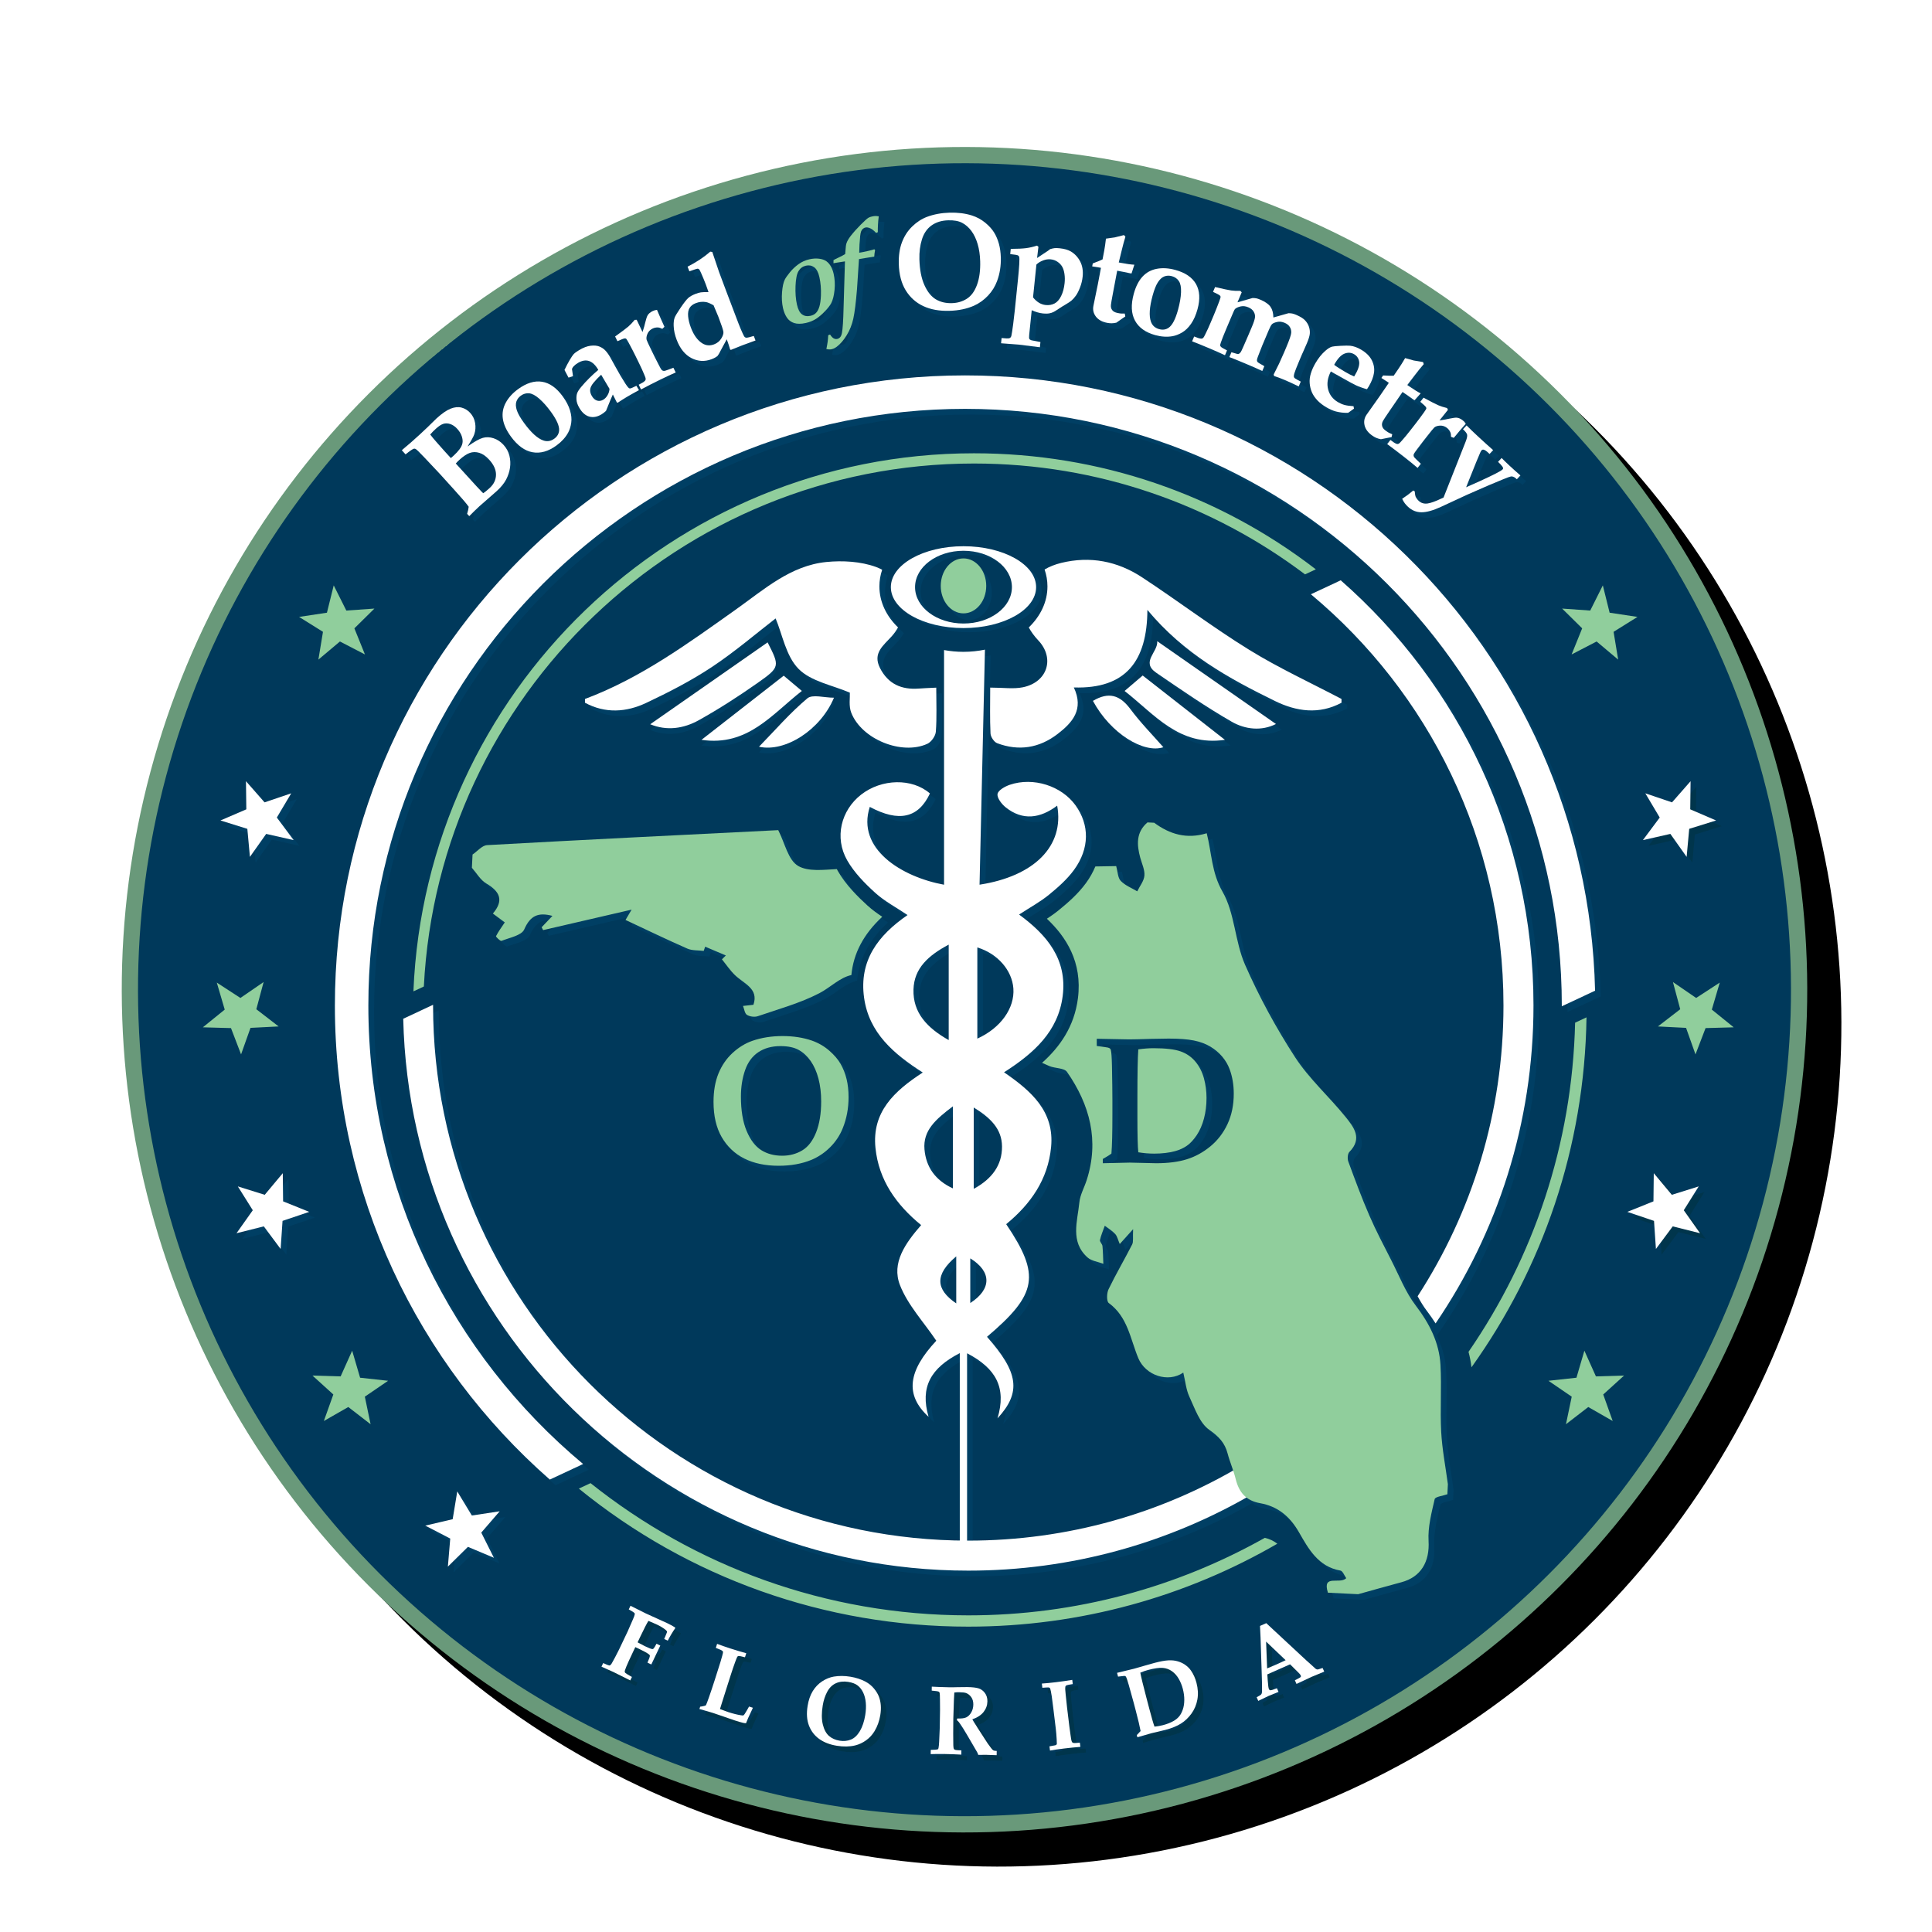 <?xml version="1.0" encoding="UTF-8"?><svg id="Layer_1" xmlns="http://www.w3.org/2000/svg" xmlns:xlink="http://www.w3.org/1999/xlink" viewBox="0 0 720 720"><defs><style>.cls-1,.cls-2,.cls-3{fill-rule:evenodd;}.cls-1,.cls-4{fill:#003f64;}.cls-5,.cls-3{fill:#90ce9c;}.cls-6,.cls-2{fill:#fff;}.cls-7{fill:#00354c;}.cls-8{fill:url(#radial-gradient);}.cls-9{filter:url(#drop-shadow-1);}.cls-10{fill:#69997a;}</style><filter id="drop-shadow-1" x="18.36" y="45.72" width="682.32" height="682.32" filterUnits="userSpaceOnUse"><feOffset dx="0" dy="18"/><feGaussianBlur result="blur" stdDeviation="9"/><feFlood flood-color="#231f20" flood-opacity=".5"/><feComposite in2="blur" operator="in"/><feComposite in="SourceGraphic"/></filter><radialGradient id="radial-gradient" cx="359.441" cy="368.837" fx="165.009" fy="129.956" r="308.006" gradientTransform="translate(366.085 -146.133) rotate(45)" gradientUnits="userSpaceOnUse"><stop offset=".06" stop-color="#0071a7"/><stop offset=".659" stop-color="#005a87"/><stop offset=".805" stop-color="#004d76"/><stop offset="1" stop-color="#00395b"/></radialGradient></defs><circle class="cls-9" cx="359.44" cy="368.838" r="314.058" transform="translate(-155.53 362.193) rotate(-45)"/><circle class="cls-10" cx="359.44" cy="368.838" r="314.058" transform="translate(-155.53 362.193) rotate(-45)"/><circle class="cls-8" cx="359.441" cy="368.837" r="308.005" transform="translate(-155.53 362.193) rotate(-45)"/><path class="cls-4" d="M244.841,622.422l-1.428-.684c.612-1.367.909-2.225.893-2.581-.008-.174-.154-.373-.436-.584-.731-.522-1.959-1.193-3.686-2.018-.248-.116-.683-.316-1.302-.601l-.858,1.802c-1.221,2.564-2.049,4.379-2.482,5.439-.433,1.06-.636,1.703-.61,1.927.018.157.109.315.271.48.161.162.967.654,2.419,1.478l-.611,1.285-6.316-3.148c-.921-.44-2.397-1.099-4.426-1.973l.641-1.347c1.262.576,2.009.87,2.241.892.113.012.223-.009.329-.062.161-.083.371-.332.631-.737.151-.232.568-.995,1.248-2.283.68-1.288,1.157-2.216,1.431-2.792l3.2-6.716c.073-.153.746-1.69,2.02-4.615.375-.845.596-1.463.663-1.857.024-.132.014-.248-.028-.339-.042-.092-.168-.225-.376-.39-.208-.166-.819-.53-1.833-1.09l.649-1.363,5.713,2.859,7.882,3.575c1.094.521,2.102,1.068,3.025,1.641l.037.298c-.412.56-.889,1.297-1.429,2.208-.541.907-.986,1.72-1.336,2.428l-1.331-.634c.123-.257.373-.854.749-1.781.204-.484.308-.787.311-.903.003-.091-.02-.17-.069-.231-.134-.22-.525-.564-1.175-1.024-.649-.464-1.45-.92-2.402-1.376-.184-.087-.702-.314-1.554-.688-.852-.369-1.434-.617-1.746-.741-.632,1.015-1.616,2.929-2.953,5.733l-1.076,2.262c1.344.733,2.26,1.214,2.746,1.446,1.402.667,2.318,1.024,2.747,1.068.161.025.322-.049.485-.228.226-.224.579-.812,1.06-1.765l1.428.684c-.876,1.84-1.995,4.185-3.356,7.043Z"/><path class="cls-4" d="M262.771,639.031l.284-.883c.336-.029.824-.116,1.463-.266.284-.058.474-.124.572-.19.064-.041.113-.095.146-.161.149-.266.528-1.268,1.138-3.004.609-1.736,1.309-3.828,2.098-6.28,1.161-3.604,1.868-5.829,2.121-6.679.652-2.158.977-3.405.973-3.745-.002-.153-.055-.282-.159-.394-.209-.257-1.049-.65-2.522-1.19l.484-1.504c1.423.543,3.064,1.119,4.923,1.716,2.077.671,4.057,1.264,5.942,1.781l-.486,1.508c-1.307-.36-2.127-.51-2.46-.456-.148.029-.275.112-.381.249-.106.133-.387.82-.843,2.059-.455,1.235-.99,2.813-1.607,4.728-.066.203-.592,1.852-1.575,4.942-.514,1.637-1.025,3.252-1.536,4.856-.51,1.603-.815,2.577-.913,2.925,1.547.584,2.607.97,3.178,1.156,1.734.559,3.278.94,4.633,1.151.49.083.793.1.91.05.117-.054.282-.232.495-.543.506-.791,1.049-1.711,1.626-2.759l1.42.456c-.138.31-.216.492-.233.547l-1.541,3.318c-.442,1.057-.701,1.69-.783,1.901-.36-.017-.71-.058-1.052-.133-.714-.165-1.801-.484-3.261-.952-.205-.066-1.537-.526-3.993-1.385-1.867-.65-3.172-1.098-3.913-1.334-1.119-.36-2.835-.857-5.149-1.486Z"/><path class="cls-4" d="M303.094,637.866c.352-2.166.988-3.997,1.907-5.501.918-1.5,2.078-2.714,3.479-3.638,1.401-.924,2.858-1.52,4.371-1.786,1.935-.327,3.986-.314,6.149.037,2.152.353,4.055.974,5.708,1.86,1.226.671,2.268,1.524,3.125,2.557.857,1.035,1.473,2.046,1.845,3.045.371.994.603,2.059.692,3.191.088,1.131.026,2.353-.188,3.666-.363,2.221-1.083,4.222-2.163,6.003-.799,1.326-1.835,2.448-3.108,3.372-1.273.92-2.655,1.566-4.148,1.927-2.044.48-4.297.522-6.757.12-2.662-.431-4.869-1.288-6.621-2.561-1.754-1.275-3.022-2.945-3.802-5-.782-2.059-.945-4.491-.488-7.292ZM308.73,637.701c-.449,2.755-.443,5.1.02,7.03.463,1.927,1.225,3.36,2.287,4.3,1.061.936,2.396,1.537,4.004,1.799,1.49.244,2.881.107,4.174-.415,1.292-.517,2.411-1.565,3.356-3.152.944-1.583,1.613-3.584,2.006-5.999.27-1.657.335-3.198.199-4.632s-.464-2.684-.981-3.758c-.517-1.077-1.192-1.942-2.026-2.602-.834-.658-2.008-1.11-3.521-1.358-1.728-.278-3.263-.112-4.607.501-1.345.613-2.421,1.665-3.229,3.165-.808,1.496-1.368,3.203-1.681,5.121Z"/><path class="cls-4" d="M349.345,632.162l.024-1.476c.275.005,1.233.05,2.874.133.802.037,1.94.07,3.413.096,1.259.021,2.338.012,3.237-.029,1.486-.041,2.716-.054,3.687-.037,1.88.028,3.286.187,4.216.472.931.286,1.72.862,2.364,1.724.643.862.959,1.906.938,3.128-.025,1.454-.494,2.764-1.412,3.94-.92,1.172-2.318,2.092-4.197,2.755.29.543.622,1.094.997,1.657.374.567.594.907.656,1.027.066.12.133.236.203.344l2.718,4.201c.725,1.118,1.114,1.719,1.175,1.802.88,1.206,1.419,1.918,1.619,2.134.201.216.396.369.587.456.19.087.565.141,1.129.161l-.027,1.583c-1.844-.079-3.178-.125-4.006-.141-.957-.013-1.91-.005-2.859.028-.054-.265-.194-.608-.414-1.031l-3.743-6.409c-1.071-1.84-1.983-3.285-2.733-4.342-.375-.53-.74-.933-1.095-1.201l.207-.593c1.437.074,2.523-.058,3.26-.386.735-.331,1.363-.932,1.881-1.806.516-.874.785-1.86.802-2.95.019-1.105-.23-2.029-.745-2.768-.515-.741-1.16-1.264-1.935-1.565-.5-.186-1.397-.29-2.69-.311-.576-.012-1.145.029-1.71.116-.042.431-.094,1.4-.155,2.909-.128,3.393-.2,5.658-.219,6.798-.029,1.798-.043,3.708-.039,5.722.008,2.473.021,3.873.039,4.213.026.672.084,1.11.177,1.313.045.1.122.186.229.266.106.078.279.145.518.198.239.05.934.1,2.084.141l-.026,1.583c-2.047-.116-4.12-.194-6.216-.228-1.87-.029-3.602-.017-5.196.041l.026-1.582c1.366-.025,2.176-.079,2.429-.158.145-.033.25-.091.318-.174.067-.083.121-.248.161-.501.092-.468.164-1.173.214-2.121l.23-5.249.108-6.675-.028-3.795c.001-1.499-.056-2.398-.171-2.701-.057-.132-.145-.235-.262-.31-.284-.149-1.164-.281-2.639-.401Z"/><path class="cls-4" d="M401.721,628.16l.19,1.569c-1.203.183-1.916.315-2.138.398-.219.078-.372.165-.459.252-.088.092-.142.195-.162.319-.058.211-.072.606-.039,1.181.015.315.066.899.159,1.757.307,2.934.475,4.512.501,4.735l.872,7.192.45,3.26c.148,1.227.307,2.014.47,2.37.068.161.164.277.288.353.124.074.313.124.564.148.253.025.965-.024,2.142-.141l.19,1.57c-1.949.153-4.022.36-6.225.63-1.916.231-3.616.48-5.106.745l-.19-1.57c1.23-.198,1.939-.327,2.125-.385.244-.079.406-.166.484-.261.081-.092.124-.195.137-.303.017-.149-.004-.713-.062-1.694-.078-1.441-.19-2.768-.335-3.981l-.907-7.457c-.286-2.37-.482-3.891-.589-4.565-.242-1.504-.429-2.44-.559-2.81-.054-.153-.125-.265-.212-.339-.087-.071-.24-.125-.453-.153-.214-.025-.974.012-2.276.124l-.192-1.57c1.511-.1,3.234-.266,5.175-.501,2.175-.266,4.23-.556,6.156-.874Z"/><path class="cls-4" d="M425.994,649.55l-.22-.837c.077-.083.212-.216.408-.402.371-.36.707-.721,1.005-1.085-.281-1.583-.881-4.122-1.798-7.61l-.75-2.851c-.402-1.528-1.02-3.766-1.856-6.708-.464-1.623-.811-2.646-1.046-3.069-.061-.096-.13-.161-.201-.207-.118-.066-.279-.1-.488-.096-.207.009-.961.096-2.258.261l-.373-1.408,6.339-1.537c.741-.194,2.129-.592,4.163-1.197,1.471-.427,2.651-.758,3.545-.994,2.051-.539,3.724-.845,5.022-.92,1.302-.074,2.478.042,3.538.352,1.062.311,2.006.758,2.834,1.347.829.584,1.52,1.272,2.073,2.055.929,1.317,1.622,2.846,2.078,4.582.582,2.217.696,4.296.344,6.252-.356,1.951-1.087,3.695-2.2,5.24-1.11,1.545-2.425,2.793-3.945,3.741-1.521.953-3.451,1.735-5.79,2.349l-5.191,1.235-5.232,1.508ZM432.368,645.585c1.125-.108,2.177-.294,3.163-.551,1.541-.406,2.867-.929,3.973-1.566.818-.473,1.496-1.031,2.035-1.67.538-.634.994-1.487,1.364-2.548.371-1.065.56-2.266.566-3.608.009-1.338-.178-2.734-.559-4.185-.349-1.317-.852-2.552-1.513-3.699-.66-1.143-1.495-2.08-2.502-2.809-1.011-.726-2.154-1.143-3.435-1.252-1.28-.111-3.107.149-5.485.771-.891.235-1.857.571-2.896,1.002.316,1.678,1.072,4.789,2.269,9.338l1.051,3.998c.905,3.451,1.563,5.709,1.968,6.778Z"/><path class="cls-4" d="M471.038,635.994l-.605-1.367c.859-.456,1.36-.75,1.51-.874.147-.125.259-.266.334-.423.072-.157.124-.377.15-.658.025-.278.031-1.28.013-3.004-.017-.804-.061-2.391-.141-4.756l-.404-12.483-.209-4.37,2.335-1.036,14.953,13.899,2.016,1.798,1.328,1.223c.196.149.364.244.501.286.137.045.28.061.425.049.145-.012.482-.115,1.013-.31.175-.05.427-.133.759-.24l.605,1.363-4.617,1.91-5.715,2.672-.606-1.363c1.301-.642,2.018-1.048,2.147-1.214.128-.17.143-.36.046-.58-.121-.273-.446-.667-.974-1.177l-3.008-2.978-8.473,3.758.151,2.283c.122,1.752.268,2.812.431,3.182.116.265.286.41.51.443.329.037,1.155-.216,2.479-.75l.605,1.367-3.84,1.565-3.719,1.786ZM474.342,623.889c1.049-.423,2.223-.924,3.53-1.504,1.262-.56,2.384-1.077,3.368-1.554l-7.283-6.932.385,9.989Z"/><path class="cls-4" d="M501.77,218.385l-11.124,5.201c43.861,36.587,71.776,91.643,71.776,153.227,0,110.156-89.297,199.453-199.452,199.453s-199.453-89.297-199.453-199.453c0-.078.004-.157.004-.235l-11.128,5.203c2.643,114.038,95.904,205.671,210.577,205.671,116.333,0,210.638-94.305,210.638-210.639,0-63.163-27.807-119.82-71.838-158.428Z"/><polygon class="cls-4" points="100.709 301.138 110.652 297.769 105.289 306.793 111.561 315.208 101.32 312.892 95.259 321.455 94.298 311.004 84.276 307.884 93.916 303.737 93.788 293.247 100.709 301.138"/><polygon class="cls-5" points="129.067 227.539 139.539 226.795 132.067 234.165 136.004 243.893 126.683 239.064 118.654 245.819 120.365 235.462 111.458 229.906 121.84 228.336 124.369 218.155 129.067 227.539"/><polygon class="cls-4" points="170.819 568.286 172.528 557.925 177.964 566.906 188.34 565.337 181.477 573.278 186.18 582.658 176.506 578.59 169.032 585.96 169.915 575.499 160.601 570.673 170.819 568.286"/><polygon class="cls-5" points="89.591 371.908 98.244 365.976 95.524 376.113 103.837 382.522 93.353 383.057 89.838 392.941 86.082 383.14 75.593 382.85 83.75 376.25 80.79 366.183 89.591 371.908"/><polygon class="cls-4" points="100.775 447.392 107.505 439.338 107.626 449.832 117.361 453.751 107.416 457.106 106.704 467.576 100.436 459.153 90.258 461.71 96.328 453.147 90.756 444.26 100.775 447.392"/><polygon class="cls-5" points="126.942 512.941 131.244 503.362 134.198 513.434 144.632 514.577 135.963 520.498 138.109 530.768 129.796 524.355 120.69 529.566 124.222 519.682 116.45 512.63 126.942 512.941"/><polygon class="cls-7" points="625.231 301.138 615.288 297.769 620.651 306.793 614.379 315.208 624.62 312.892 630.682 321.455 631.643 311.004 641.664 307.884 632.023 303.737 632.152 293.247 625.231 301.138"/><polygon class="cls-5" points="592.631 227.539 582.159 226.795 589.631 234.165 585.693 243.893 595.015 239.064 603.044 245.819 601.333 235.462 610.24 229.906 599.858 228.336 597.329 218.155 592.631 227.539"/><polygon class="cls-5" points="632.106 371.908 623.454 365.976 626.174 376.113 617.861 382.522 628.345 383.057 631.86 392.941 635.615 383.14 646.105 382.85 637.948 376.25 640.908 366.183 632.106 371.908"/><polygon class="cls-7" points="625.165 447.392 618.435 439.338 618.314 449.832 608.579 453.751 618.524 457.106 619.236 467.576 625.505 459.153 635.682 461.71 629.612 453.147 635.185 444.26 625.165 447.392"/><polygon class="cls-5" points="594.756 512.941 590.454 503.362 587.5 513.434 577.065 514.577 585.735 520.498 583.589 530.768 591.901 524.355 601.008 529.566 597.476 519.682 605.248 512.63 594.756 512.941"/><path class="cls-4" d="M177,194.477l-.793-.871c.305-.98.5-1.858.583-2.636-.478-.672-1.104-1.459-1.879-2.359-1.595-1.849-4.56-5.152-8.896-9.91-1.16-1.273-2.998-3.227-5.516-5.865-1.929-2.042-3.078-3.167-3.447-3.373-.231-.128-.442-.174-.633-.136-.417.063-1.468.773-3.152,2.126l-1.402-1.538c.272-.248.562-.5.872-.756l2.637-2.245c.854-.752,1.904-1.695,3.152-2.833,1.236-1.126,2.194-2.024,2.872-2.694,1.704-1.705,2.828-2.806,3.372-3.301,2.038-1.858,3.802-3.081,5.292-3.669,1.488-.587,2.852-.717,4.092-.387,1.239.33,2.31.989,3.211,1.977.968,1.062,1.575,2.319,1.822,3.768.246,1.45.144,2.845-.309,4.184-.263.805-1.097,2.322-2.502,4.553,2.496-1.777,4.39-2.847,5.679-3.208,1.289-.359,2.629-.31,4.023.151,1.392.461,2.618,1.273,3.677,2.434,1.115,1.223,1.854,2.58,2.217,4.07.363,1.491.435,2.979.219,4.466-.217,1.487-.693,2.944-1.427,4.372-.735,1.429-1.937,2.902-3.604,4.423l-6.347,5.546c-1.001.912-2.272,2.15-3.812,3.711ZM170.138,172.838l1.093-.961c.84-.767,1.557-1.543,2.149-2.333.594-.789.957-1.557,1.093-2.303.135-.745.046-1.592-.264-2.542-.312-.95-.867-1.862-1.667-2.741-.811-.89-1.674-1.488-2.588-1.797-.914-.309-1.771-.343-2.569-.102-.798.242-1.754.868-2.865,1.882-.804.732-1.493,1.44-2.069,2.123.739.959,1.632,2.027,2.681,3.203l2.587,2.912,2.42,2.657ZM182.208,185.931c.487-.285,1.292-.941,2.417-1.966,1.532-1.396,2.312-3.028,2.339-4.897.028-1.87-.815-3.742-2.527-5.621-1.216-1.334-2.449-2.191-3.698-2.567-1.249-.378-2.436-.364-3.561.039-1.125.404-2.405,1.259-3.838,2.565-.506.462-.959.919-1.36,1.375l7.704,8.452,2.047,2.172c.056.062.214.211.476.449Z"/><path class="cls-4" d="M192.502,164.793c-1.672-2.298-2.666-4.486-2.978-6.564-.313-2.078.036-4.069,1.048-5.975,1.013-1.905,2.559-3.615,4.641-5.13,3.123-2.273,6.093-3.184,8.914-2.734,2.819.45,5.38,2.256,7.682,5.419,1.329,1.825,2.243,3.58,2.745,5.261.5,1.683.65,3.224.447,4.622-.202,1.399-.59,2.628-1.163,3.686-.989,1.795-2.423,3.377-4.302,4.744-3.054,2.224-6.043,3.07-8.963,2.538-2.92-.531-5.609-2.487-8.069-5.866ZM197.411,159.731c2.617,3.596,5.009,5.774,7.174,6.533,1.441.502,2.811.282,4.108-.662,1.108-.807,1.706-1.833,1.795-3.075.118-1.656-.896-3.958-3.041-6.905-1.506-2.068-2.97-3.717-4.392-4.947-1.422-1.23-2.68-1.891-3.771-1.985-1.093-.093-2.112.203-3.059.892-.811.59-1.365,1.321-1.664,2.188-.298.869-.251,1.93.145,3.183.395,1.253,1.296,2.846,2.704,4.779Z"/><path class="cls-4" d="M239.29,145.9l.958,1.619c-1.697.907-3.187,1.739-4.467,2.497-1.209.715-2.361,1.445-3.455,2.189l-.335-.122-1.479-2.942c-.322.637-1.174,2.676-2.557,6.117-.564.527-1.139.965-1.728,1.315-1.569.928-3.068,1.193-4.498.795-1.43-.397-2.656-1.46-3.677-3.186-.69-1.165-1.059-2.239-1.105-3.222-.046-.982.052-1.784.297-2.404.244-.621.744-1.377,1.498-2.27,1.796-2.151,3.911-4.257,6.344-6.318-.984-1.73-2.106-2.824-3.369-3.281-1.276-.45-2.676-.223-4.202.679-.619.366-1.161.794-1.629,1.284-.202.218-.405.532-.608.943l.383,2.717-1.66.544-1.517-2.862c.639-1.348,1.282-2.575,1.932-3.678.649-1.103,1.134-1.827,1.454-2.172.439-.473,1.14-.995,2.104-1.566,1.568-.927,2.995-1.466,4.277-1.612,1.283-.147,2.348-.054,3.196.28.848.334,1.571.799,2.167,1.399.597.599,1.215,1.438,1.853,2.517.273.461.948,1.683,2.025,3.668.723,1.321,1.328,2.391,1.812,3.211,1.516,2.562,2.507,4.073,2.975,4.534.21.226.428.331.651.314.298-.021,1.084-.35,2.359-.987ZM226.159,141.78c-1.07.983-2.003,1.958-2.801,2.925s-1.23,1.835-1.3,2.604c-.069.77.139,1.564.624,2.385.545.921,1.2,1.495,1.966,1.722.766.227,1.53.115,2.292-.336.648-.383,1.188-.955,1.622-1.717.433-.761.667-1.54.7-2.338l-3.103-5.245Z"/><path class="cls-4" d="M253.08,139.173l.86,1.757c-1.735.755-3.646,1.643-5.733,2.663-2.328,1.139-4.728,2.359-7.199,3.66l-.859-1.757c1.171-.572,1.942-1.052,2.312-1.438.173-.177.269-.381.286-.613.01-.357-.17-.938-.543-1.739l-.889-2.043c-.189-.427-.516-1.111-.977-2.055l-1.44-2.944c-.651-1.333-1.48-2.932-2.485-4.797-.514-.937-.844-1.448-.989-1.535-.145-.087-.323-.115-.535-.087-.339.036-1.23.379-2.674,1.03l-.86-1.758c2.52-1.808,4.155-3.037,4.905-3.682.75-.646,1.547-1.483,2.393-2.511l.744-.028,2.18,4.573c.479-1.481.817-2.679,1.017-3.596.321-1.312.613-2.188.876-2.634.36-.624.982-1.15,1.863-1.581.552-.27,1.097-.424,1.632-.464l1.408,3.277c.815,1.759,1.274,2.773,1.375,3.039l-.804.756c-.618-.312-1.148-.482-1.588-.508-.71-.043-1.396.097-2.057.419-.885.433-1.514,1.081-1.884,1.94-.371.861-.477,1.605-.317,2.235.101.359.691,1.641,1.768,3.845l1.1,2.249,1.542,3.036c.579,1.147.967,1.835,1.163,2.065.196.229.451.359.764.392.313.032.883-.116,1.708-.446l1.936-.723Z"/><path class="cls-4" d="M283.039,127.324l.644,1.688-4.959,1.812-4.202,1.685-.283-.107-.589-1.896-.686-1.939c-.731,1.316-1.52,2.782-2.37,4.394-.32.659-.66,1.245-1.019,1.758-.503.461-1.246.878-2.228,1.253-2.589.989-5.096.859-7.521-.391-2.425-1.249-4.266-3.522-5.525-6.817-.697-1.827-1.071-3.555-1.121-5.183-.043-1.236.072-2.246.345-3.031.191-.574.925-1.802,2.198-3.684,1.274-1.883,2.235-3.112,2.88-3.691.646-.578,1.57-1.096,2.771-1.555.749-.286,1.39-.467,1.922-.545.533-.079,1.489-.113,2.87-.102-.298-.921-.641-1.888-1.027-2.901-.452-1.184-1.039-2.603-1.759-4.256-.341-.797-.62-1.27-.838-1.42-.169-.114-.364-.155-.584-.126-.222.031-1.199.351-2.935.96l-.662-1.734c3.201-1.602,6.023-3.467,8.467-5.595l.744.119c1.422,4.253,2.266,6.75,2.532,7.489,1.512,4.093,3.67,9.812,6.473,17.153l.832,2.179c.405,1.062.882,2.196,1.431,3.399.381.856.663,1.362.848,1.515.183.154.418.23.704.228.286-.002,1.168-.222,2.647-.662ZM268.045,115.895c-1.251-.704-2.208-1.107-2.873-1.211-1.255-.201-2.498-.066-3.729.403-1.075.411-1.852,1.007-2.331,1.79-.477.782-.661,1.822-.548,3.122.112,1.3.46,2.715,1.044,4.246,1.085,2.843,2.531,4.806,4.337,5.888,1.339.794,2.772.901,4.299.318,1.154-.44,2.037-1.154,2.651-2.14.615-.986.888-1.815.819-2.487-.07-.672-.697-2.562-1.883-5.671l-1.787-4.257Z"/><path class="cls-4" d="M293.925,116.966c-.41-1.832-.53-3.806-.36-5.923.169-2.117.512-3.691,1.025-4.722.321-.645.947-1.542,1.877-2.69.93-1.147,2.005-2.164,3.227-3.05,1.221-.886,2.592-1.5,4.115-1.841,1.27-.285,2.474-.352,3.609-.203,1.134.149,2.037.472,2.706.965.669.494,1.226,1.142,1.668,1.942.442.8.779,1.71,1.007,2.73.434,1.936.545,3.939.334,6.011-.21,2.072-.623,3.712-1.236,4.92-.448.845-1.22,1.845-2.319,2.998-1.1,1.154-2.193,2.089-3.282,2.806-1.088.717-2.378,1.243-3.871,1.577-1.758.394-3.22.395-4.386.004-1.166-.391-2.069-1.083-2.711-2.081-.642-.997-1.109-2.145-1.4-3.445ZM299.116,115.618c.407,1.816,1.041,3.041,1.904,3.669.863.63,1.921.804,3.178.522.842-.189,1.524-.554,2.046-1.099.522-.543.937-1.327,1.242-2.349.307-1.023.495-2.38.566-4.072.097-2.473-.092-4.774-.569-6.902-.403-1.802-1.053-3.025-1.95-3.671-.897-.644-1.922-.838-3.074-.58-1.183.265-2.097.931-2.742,1.998-.645,1.068-1.02,2.909-1.125,5.524-.104,2.614.069,4.934.523,6.958Z"/><path class="cls-4" d="M312.73,100.227l.016-1.176c.447-.257,1.14-.603,2.079-1.039s1.698-.846,2.276-1.232c.039-.236.072-.647.1-1.236.076-1.331.202-2.256.379-2.775.282-.814.778-1.683,1.487-2.611,1.105-1.422,2.362-2.837,3.768-4.247,1.407-1.409,2.343-2.262,2.808-2.56.466-.297,1.156-.521,2.068-.669.599-.096,1.23-.077,1.897.061-.271,2.114-.388,4.089-.351,5.923l-.65.243c-.78-.839-1.501-1.404-2.162-1.696-.661-.292-1.23-.399-1.709-.321-.374.06-.716.223-1.025.488-.309.265-.537.593-.68.985-.144.392-.26.978-.348,1.759-.216,2.076-.335,4.135-.355,6.178l.515-.084c.406-.051,1.4-.258,2.983-.622.961-.217,1.674-.41,2.138-.577l.283.322c-.183.859-.29,1.665-.32,2.422-.704.099-1.856.278-3.455.538-1.0.163-1.747.291-2.236.385l-.732,11.186c-.413,5.021-.87,8.672-1.367,10.955-.497,2.281-1.32,4.355-2.468,6.221-1.149,1.865-2.386,3.298-3.713,4.295-.698.527-1.398.848-2.1.961-.524.085-1.113.05-1.767-.104.239-1.174.404-2.117.496-2.83.091-.713.153-1.486.187-2.32l.695-.251c.432.667.857,1.127,1.274,1.381.418.254.853.345,1.302.272.435-.07.814-.274,1.136-.61.322-.335.56-.885.713-1.646.292-1.52.493-4.643.604-9.369l.517-17.294c-.899.13-1.879.282-2.94.454-.538.087-.985.168-1.341.24Z"/><path class="cls-4" d="M337.077,100.476c-.087-3.058.301-5.737,1.165-8.036.863-2.299,2.132-4.266,3.81-5.904,1.676-1.636,3.515-2.833,5.518-3.593,2.564-.959,5.377-1.482,8.435-1.569,3.042-.086,5.811.262,8.31,1.044,1.856.6,3.509,1.495,4.955,2.682,1.448,1.189,2.557,2.417,3.329,3.682.772,1.266,1.367,2.663,1.787,4.189.419,1.527.655,3.218.709,5.073.087,3.142-.373,6.074-1.384,8.795-.746,2.028-1.869,3.841-3.37,5.439-1.502,1.598-3.228,2.842-5.177,3.734-2.675,1.196-5.75,1.844-9.227,1.942-3.761.107-7.01-.482-9.747-1.768-2.739-1.287-4.913-3.236-6.526-5.85-1.612-2.613-2.475-5.9-2.587-9.862ZM344.756,98.765c.111,3.897.736,7.106,1.879,9.627,1.141,2.52,2.562,4.284,4.264,5.29,1.701,1.006,3.688,1.477,5.96,1.413,2.106-.06,3.976-.615,5.61-1.665,1.634-1.05,2.891-2.785,3.768-5.204.876-2.418,1.268-5.334,1.168-8.747-.066-2.342-.381-4.476-.944-6.401-.565-1.927-1.343-3.558-2.335-4.894-.992-1.336-2.145-2.346-3.461-3.028-1.315-.682-3.043-.993-5.182-.932-2.44.068-4.5.701-6.181,1.895-1.681,1.194-2.877,2.923-3.591,5.186-.715,2.263-1.033,4.75-.956,7.459Z"/><path class="cls-4" d="M386.614,117.731l-.951,9.251c-.079.767-.054,1.254.079,1.462.128.207.389.372.778.497.164.05,1.276.265,3.339.645l-.2,1.946-7.905-.988-6.564-.498.199-1.946c1.512.156,2.452.186,2.815.088.205-.046.381-.151.523-.312.142-.162.242-.366.303-.612.151-.657.373-2.081.665-4.271l.628-5.36,1.185-11.561c.215-2.098.371-3.936.466-5.516.096-1.579.075-2.519-.064-2.82-.095-.195-.257-.35-.48-.465-.224-.116-1.166-.267-2.827-.455l.201-1.946c2.51-.01,4.416-.102,5.713-.27,1.299-.169,2.653-.484,4.064-.944l.538.433-.505,4.183c.269-.174.719-.471,1.35-.894l2.701-1.79c.183-.132.454-.339.818-.622.676-.2,1.237-.323,1.688-.369.447-.046,1.065-.03,1.844.051,1.761.18,3.157.576,4.185,1.186,1.471.874,2.626,2.114,3.468,3.722.843,1.608,1.153,3.493.932,5.655-.141,1.364-.464,2.7-.965,4.01-.506,1.309-1.027,2.34-1.566,3.092-.538.751-1.092,1.367-1.661,1.846-.423.36-1.121.827-2.095,1.399-.974.572-1.874,1.136-2.703,1.689-.828.554-1.421.922-1.775,1.103-.565.279-1.096.459-1.593.543-.684.131-1.467.152-2.345.062-.7-.073-1.406-.212-2.123-.42-.719-.208-1.436-.476-2.158-.802ZM387.104,112.941c.684.859,1.421,1.527,2.211,2.004.789.477,1.632.76,2.528.853,1.193.122,2.283-.068,3.266-.573.981-.504,1.808-1.435,2.475-2.796.669-1.36,1.098-2.963,1.287-4.809.122-1.181.103-2.313-.055-3.396-.157-1.083-.433-1.978-.83-2.683-.396-.704-.976-1.318-1.734-1.843-.762-.523-1.613-.833-2.56-.93-.912-.095-1.86.044-2.847.413-.986.37-1.814.881-2.485,1.535l-1.256,12.225Z"/><path class="cls-4" d="M409.149,101.396l.211-1.108,2.479-.968c.404-.16.796-.338,1.175-.536l.626-3.302c.224-1.183.435-2.657.631-4.424,1.693-.224,2.795-.38,3.307-.471.089-.018,1.225-.304,3.403-.86l.549.614-.732,2.516-.708,2.801-1.04,4.27.812.154c2.185.414,3.853.644,5,.692l-1.048,3.247c-.203-.004-.39-.023-.552-.054l-2.406-.507-2.391-.452-1.558,8.229c-.48,2.53-.737,4.03-.775,4.5-.082.785.079,1.44.481,1.967.401.527,1.065.878,1.984,1.052.555.122,1.006.195,1.351.217.344.023.789.027,1.338.012l.203,1.072-1.057.722c-.866.605-1.62,1.137-2.271,1.594-.696.159-1.303.235-1.822.231-.519-.004-1.04-.057-1.568-.156-1.91-.361-3.318-1.135-4.229-2.321-.909-1.186-1.226-2.512-.948-3.975l1.665-8.118,1.154-6.094-.665-.126c-.903-.171-1.772-.31-2.602-.416Z"/><path class="cls-4" d="M424.64,111.633c.75-2.741,1.84-4.883,3.265-6.425,1.43-1.542,3.202-2.513,5.323-2.912,2.119-.399,4.421-.259,6.904.421,3.727,1.02,6.291,2.772,7.702,5.254,1.408,2.484,1.597,5.612.565,9.386-.597,2.177-1.397,3.987-2.399,5.428-1,1.442-2.11,2.521-3.328,3.236-1.221.716-2.422,1.18-3.607,1.392-2.018.349-4.149.216-6.391-.397-3.643-.998-6.171-2.804-7.579-5.417-1.409-2.612-1.56-5.935-.456-9.967ZM431.658,112.306c-1.175,4.29-1.384,7.519-.624,9.684.508,1.44,1.535,2.371,3.084,2.795,1.322.363,2.494.189,3.521-.518,1.367-.943,2.532-3.172,3.495-6.688.675-2.467,1.05-4.64,1.12-6.519.073-1.878-.194-3.273-.804-4.186-.608-.912-1.477-1.522-2.606-1.831-.968-.265-1.885-.243-2.749.066-.863.31-1.663,1.01-2.395,2.1-.731,1.092-1.415,2.791-2.044,5.096Z"/><path class="cls-4" d="M446.386,129.324l.761-1.802c1.201.508,2.069.775,2.602.802.248.015.466-.047.652-.186.275-.227.595-.744.953-1.552l.961-2.01c.196-.424.501-1.12.909-2.087l1.278-3.017c.576-1.366,1.238-3.041,1.988-5.024.369-1.001.539-1.587.508-1.753-.031-.167-.127-.32-.284-.46-.25-.233-1.094-.679-2.531-1.342l.761-1.802c3.005.709,4.994,1.133,5.97,1.273.976.141,2.125.19,3.449.152l.505.541-1.574,3.727,5.626-1.607c.576.008,1.053.051,1.426.128.377.077.857.239,1.441.487,1.844.78,3.111,1.667,3.808,2.662.691.994,1.052,2.323,1.072,3.988l5.639-1.6c.58.009,1.057.052,1.434.129.377.078.857.24,1.441.488,1.529.646,2.633,1.335,3.314,2.067.68.732,1.162,1.539,1.444,2.42.281.88.383,1.739.3,2.576-.078.836-.445,2.023-1.096,3.561-.715,1.692-1.207,2.809-1.471,3.35-.093.178-.196.398-.307.659l-1.015,2.4c-1.042,2.461-1.663,4.052-1.868,4.772-.205.72-.238,1.213-.106,1.479.137.265.552.572,1.243.92.244.12.661.343,1.256.666l-.763,1.802c-2.063-1-3.782-1.79-5.151-2.37-1.556-.659-2.902-1.164-4.042-1.519l-.137-.576,2.028-4.07c.773-1.669,1.419-3.112,1.933-4.33l.741-1.754c1.16-2.742,1.77-4.522,1.825-5.342.056-.82-.118-1.557-.522-2.208-.403-.653-1.046-1.164-1.922-1.536-.986-.416-1.931-.521-2.836-.315-.903.207-1.526.477-1.868.813-.344.336-.767,1.123-1.272,2.358l-2.361,5.582-.915,2.33-.733,1.894c-.226.575-.34.99-.338,1.244.002.254.062.47.185.649.105.135.366.327.783.576.828.476,1.421.818,1.785,1.026l-.763,1.802c-1.346-.641-3.302-1.506-5.874-2.594-2.863-1.211-4.994-2.076-6.391-2.595l.761-1.801c.315.079.716.193,1.201.344.7.243,1.166.345,1.392.304.229-.04.469-.21.726-.509.252-.3.648-1.081,1.181-2.342l1.772-4.063,1.389-3.275c.662-1.569,1.035-2.72,1.122-3.454.083-.734-.074-1.446-.48-2.133-.403-.688-1.073-1.23-2.007-1.624-1.025-.435-2.003-.54-2.93-.315-.926.225-1.613.551-2.059.978-.201.26-.744,1.454-1.624,3.583l-1.709,4.037c-.878,2.075-1.512,3.684-1.903,4.823-.218.598-.297.999-.238,1.205.058.206.22.409.478.61.189.153.872.532,2.051,1.139l-.763,1.802c-1.635-.764-3.619-1.641-5.955-2.628-2.627-1.111-4.724-1.962-6.285-2.55Z"/><path class="cls-4" d="M506.711,154.41l-2.191,1.569c-1.605.033-3.137-.143-4.597-.528-1.084-.301-2.223-.801-3.422-1.499-1.432-.832-2.596-1.732-3.493-2.699-.896-.967-1.563-1.965-2.001-2.993-.436-1.027-.704-2.132-.802-3.311-.097-1.179.044-2.393.423-3.643.379-1.249.946-2.524,1.703-3.825,1.101-1.893,2.341-3.437,3.712-4.631.953-.838,1.794-1.353,2.525-1.547.457-.121,1.524-.226,3.2-.314,1.678-.088,2.86-.095,3.553-.021,1.272.141,2.595.611,3.967,1.41,1.938,1.127,3.291,2.457,4.064,3.989.77,1.532,1.049,3.076.829,4.632-.22,1.556-.85,3.229-1.894,5.021-.234.405-.477.787-.723,1.145-.429-.094-1.055-.284-1.875-.569-1.094-.384-1.814-.669-2.171-.857-1.135-.545-2.594-1.327-4.379-2.347-1.786-1.019-2.778-1.577-2.975-1.671-.194-.095-.41-.21-.643-.344l-1.429-.833c-1.214,2.35-1.554,4.564-1.024,6.644.53,2.079,1.75,3.674,3.658,4.784.824.478,1.635.831,2.432,1.053.8.223,1.927.381,3.381.474l.17.909ZM506.785,142.413c1.391-2.257,2.014-4.043,1.873-5.36-.166-1.311-.8-2.286-1.897-2.925-1.127-.656-2.335-.723-3.625-.202-1.313.527-2.581,1.91-3.808,4.147.779.625,2.162,1.52,4.159,2.679,1.27.741,2.37,1.294,3.298,1.661Z"/><path class="cls-4" d="M516.925,142.973l.639-.93,2.661.111c.434.017.862.01,1.289-.018l1.899-2.772c.682-.992,1.467-2.258,2.359-3.795,1.641.475,2.712.775,3.215.897.087.02,1.243.213,3.464.581l.254.782-1.68,2.009-1.777,2.28-2.668,3.493.684.468c1.833,1.258,3.267,2.138,4.301,2.644l-2.267,2.551c-.187-.085-.348-.176-.484-.271l-1.999-1.431-2.008-1.375-4.735,6.909c-1.456,2.123-2.295,3.393-2.519,3.808-.39.686-.506,1.351-.348,1.995.153.645.619,1.232,1.392,1.761.46.336.841.582,1.147.742.307.16.713.343,1.223.549l-.244,1.064-1.26.236c-1.034.206-1.941.388-2.718.546-.702-.135-1.289-.308-1.761-.521-.477-.212-.933-.47-1.376-.773-1.603-1.099-2.581-2.374-2.937-3.826-.356-1.451-.112-2.791.729-4.019l4.789-6.764,3.51-5.116-.56-.383c-.758-.52-1.496-.995-2.215-1.427Z"/><path class="cls-4" d="M531.626,174.956l-1.205,1.54c-1.438-1.23-3.07-2.562-4.901-3.995-2.038-1.598-4.184-3.225-6.434-4.88l1.205-1.54c1.027.805,1.794,1.288,2.302,1.453.236.079.462.076.678-.009.327-.147.769-.562,1.325-1.248l1.452-1.69c.301-.358.776-.95,1.423-1.777l2.019-2.579c.914-1.169,1.991-2.612,3.232-4.332.62-.871.935-1.391.949-1.56.015-.169-.037-.342-.155-.519-.181-.289-.879-.941-2.092-1.956l1.205-1.54c2.726,1.477,4.545,2.412,5.454,2.806.909.393,2.01.745,3.302,1.057l.351.657-3.161,3.958c1.541-.215,2.768-.434,3.679-.655,1.317-.284,2.237-.404,2.751-.361.719.053,1.465.382,2.237.986.484.379.861.802,1.131,1.267l-2.337,2.696c-1.227,1.503-1.938,2.357-2.134,2.564l-1.031-.393c.013-.692-.066-1.242-.236-1.65-.269-.659-.695-1.214-1.273-1.667-.777-.608-1.635-.891-2.569-.848-.936.042-1.652.272-2.147.689-.282.249-1.177,1.338-2.688,3.27l-1.544,1.971-2.059,2.712c-.779,1.022-1.228,1.671-1.349,1.948-.122.276-.129.562-.021.858.107.296.488.744,1.147,1.342l1.495,1.426Z"/><path class="cls-4" d="M524.662,188.011c1.038-.701,1.752-1.201,2.142-1.5l2.001-1.601.564.352c.009.603.098,1.208.262,1.817.285.652.704,1.234,1.255,1.746.638.591,1.43.919,2.372.985.942.064,2.43-.333,4.458-1.191l2.375-1.084,8.229-20.816c.484-1.238.671-2.111.551-2.621-.12-.511-.634-1.175-1.539-1.993l1.332-1.434c1.153,1.163,2.602,2.552,4.342,4.168,2.059,1.91,3.915,3.586,5.565,5.027l-1.331,1.434-.423-.393c-.748-.718-1.355-1.121-1.819-1.21-.298-.048-.538.027-.721.223-.203.221-.394.548-.567.981l-1.404,3.319-3.804,9.487,5.162-2.303c5.08-2.317,7.894-3.771,8.44-4.359.116-.123.174-.249.183-.379.004-.178-.079-.394-.255-.647-.362-.495-.905-1.09-1.628-1.784l1.331-1.435c.738.777,1.703,1.717,2.893,2.82,1.445,1.341,2.816,2.568,4.111,3.679l-1.332,1.435-.294-.274c-.319-.319-.688-.548-1.107-.685-.252-.098-.53-.126-.828-.084-.303.041-1.274.394-2.917,1.06-2.158.874-3.923,1.609-5.299,2.206-4.263,1.841-6.989,3.034-8.174,3.575l-9.669,4.484c-2.946,1.353-5.357,2.025-7.24,2.013-1.894,0-3.569-.676-5.027-2.03-.478-.443-.883-.887-1.214-1.33-.329-.443-.654-.996-.974-1.658Z"/><path class="cls-4" d="M207.024,553.513l12.402-5.8c-48.903-40.796-80.029-102.177-80.029-170.842,0-122.816,99.567-222.378,222.38-222.378,122.82,0,222.383,99.562,222.383,222.378,0,.087-.004.174-.004.261l12.404-5.8c-2.943-127.143-106.929-229.31-234.783-229.31-129.703,0-234.85,105.147-234.85,234.849,0,70.421,31.006,133.597,80.097,176.642Z"/><path class="cls-1" d="M433.383,241.075c15.122,10.548,29.541,20.605,44.255,30.861-5.321,2.676-11.383,2.088-16.499-.851-9.67-5.558-18.886-11.934-28.111-18.244-5.908-4.043.719-7.685.355-11.766Z"/><path class="cls-1" d="M242.316,272.027c14.807-10.329,29.317-20.45,43.749-30.515,4.553,8.971,4.7,9.187-3.843,15.196-7.008,4.932-14.256,9.591-21.732,13.773-5.705,3.194-12.002,4.089-18.175,1.545Z"/><path class="cls-1" d="M292.068,253.931c1.777,1.496,3.992,3.364,6.753,5.684-11.261,8.804-20.23,20.737-37.4,18.225,10.492-8.183,20.363-15.884,30.648-23.909Z"/><path class="cls-1" d="M421.218,259.625c2.649-2.26,4.725-4.035,6.749-5.761,10.102,7.905,20.019,15.656,30.646,23.975-17.174,2.494-26.142-9.467-37.395-18.214Z"/><path class="cls-1" d="M310.798,262.138c-4.976,11.977-18.218,20.452-27.938,18.266,6.045-6.204,11.587-12.636,18.009-18.022,1.899-1.599,6.272-.244,9.928-.244Z"/><path class="cls-1" d="M409.425,263.319c5.872-3.488,10.049-2.179,13.903,2.993,3.882,5.21,8.485,9.873,12.344,14.279-7.235,2.405-19.645-4.997-26.247-17.272Z"/><path class="cls-1" d="M361.137,205.119c-14.948,0-27.068,6.829-27.068,15.249,0,8.426,12.12,15.251,27.068,15.251,14.945,0,27.066-6.825,27.066-15.251,0-8.42-12.121-15.249-27.066-15.249ZM361.137,233.925c-9.969,0-18.049-6.067-18.049-13.557,0-7.485,8.081-13.555,18.049-13.555,9.968,0,18.047,6.069,18.047,13.555,0,7.489-8.079,13.557-18.047,13.557Z"/><path class="cls-1" d="M361.137,231.089c-4.685,0-8.477-4.588-8.477-10.249,0-5.654,3.792-10.239,8.477-10.239,4.682,0,8.477,4.585,8.477,10.239,0,5.66-3.795,10.249-8.477,10.249Z"/><path class="cls-1" d="M402.918,302.219c-5.205-7.215-15.681-10.604-24.445-7.642-1.811.609-4.385,2.063-4.597,3.438-.233,1.494,1.542,3.78,3.035,4.976,6.356,5.08,12.878,4.118,19.192-.625,2.715,14.976-8.447,26.286-28.933,29.451.669-29.169,1.341-58.261,2.01-87.593-2.561.526-5.249.816-8.019.816-2.488,0-4.903-.236-7.221-.663v87.456c-15.873-2.921-32.721-13.402-27.677-29.008,10.844,5.808,18.123,4.184,22.413-5.009-6.604-5.744-17.962-5.554-25.639.435-7.499,5.846-10.048,16.003-5.191,24.5,2.598,4.532,6.486,8.501,10.396,12.056,3.518,3.19,7.861,5.473,12.093,8.323-11.103,7.644-18.106,17.044-16.199,30.799,1.823,13.162,11.105,20.992,21.871,27.886-10.789,6.989-18.981,14.799-17.628,28.093,1.22,12.007,7.745,21.195,17.025,28.761-5.85,6.74-11.149,14.077-7.882,22.404,2.898,7.396,8.764,13.635,13.529,20.694-10.432,11.178-11.886,20.089-2.881,28.355-3.248-11.1.843-18.196,11.633-23.735v78.43c.903,0,1.81-.004,2.717-.004v-78.372c10.71,5.581,14.793,12.752,11.337,24.262,9.007-9.794,7.767-17.189-3.91-30.397,18.771-15.908,20.002-22.927,7.149-41.976,9.106-7.466,15.584-16.659,16.735-28.748,1.268-13.199-7.244-20.789-17.537-27.849,11.169-7.146,20.155-15.188,21.854-28.42,1.744-13.643-5.798-22.724-16.25-30.368,4.132-2.693,7.853-4.707,11.071-7.329,3.408-2.776,6.822-5.779,9.395-9.296,5.862-8.025,5.818-16.813.553-24.101ZM342.55,370.848c.244-7.889,5.531-12.653,13.124-16.692v35.571c-7.958-4.491-13.388-10.104-13.124-18.879ZM346.651,430.477c-.613-7.072,4.157-11.198,10.595-16.062v30.587c-6.653-3.053-10.024-8.028-10.595-14.524ZM358.485,487.859c-7.716-5.236-8.081-10.729,0-17.524v17.524ZM363.714,487.719v-16.642c8.133,5.009,7.9,11.55,0,16.642ZM365.002,445.167v-30.306c6.159,3.75,10.484,7.939,10.54,14.484.054,6.977-3.71,12.117-10.54,15.821ZM366.345,389.188v-33.976c7.579,2.287,12.944,8.534,13.432,15.271.527,7.337-4.687,14.732-13.432,18.705Z"/><path class="cls-1" d="M467.637,244.274c-13.672-8.445-26.513-18.216-39.958-27.039-9.136-5.993-19.298-7.977-30.09-5.334-2.329.572-4.394,1.405-6.18,2.453.688,2.014,1.067,4.118,1.067,6.297,0,5.792-2.614,11.116-6.963,15.304.897,1.64,2.062,3.25,3.523,4.797,6.274,6.633,3.475,15.631-5.742,17.5-3.518.713-7.309.116-12.157.116,0,6.028-.155,11.575.116,17.098.065,1.284,1.321,3.186,2.479,3.621,8.035,3.032,15.662,1.815,22.45-3.377,5.559-4.247,9.989-9.172,6.124-17.396,19.382.615,27.33-9.848,27.409-28.899,13.655,16.402,30.395,25.552,47.551,33.954,7.96,3.896,16.414,5.141,24.793.642v-1.404c-11.503-6.057-23.385-11.514-34.424-18.332Z"/><path class="cls-1" d="M344.514,258.728c-6.428.489-11.414-1.697-14.436-7.638-2.84-5.578,1.266-8.392,4.389-11.873.926-1.029,1.697-2.131,2.324-3.279-4.34-4.183-6.943-9.5-6.943-15.288,0-2.138.358-4.217,1.031-6.196-.737-.4-1.51-.764-2.34-1.061-5.655-2.046-12.363-2.43-18.43-1.833-13.383,1.317-23.252,10.26-33.657,17.636-17.875,12.682-35.548,25.645-56.325,33.409v1.404c7.592,4.102,15.424,3.55,22.817.062,8.41-3.962,16.762-8.261,24.491-13.386,8.712-5.788,16.702-12.665,23.737-18.092,2.517,5.947,3.847,14.034,8.545,18.793,4.669,4.723,12.723,6.103,19.12,8.87.097,1.839-.466,4.969.526,7.49,3.882,9.879,18.826,15.925,28.352,11.567,1.483-.679,3.047-2.902,3.167-4.518.4-5.276.153-10.606.153-16.412-2.929.149-4.729.207-6.521.344Z"/><path class="cls-1" d="M330.915,343.773c-1.883-1.243-3.748-2.585-5.485-4.164-3.578-3.252-8.073-7.664-11.13-13-.114-.199-.201-.402-.309-.601-5.061.248-10.602.999-14.389-1.156-3.76-2.138-5.023-8.663-7.451-13.362-36.319,1.815-72.42,3.576-108.505,5.585-1.862.103-3.615,2.283-5.419,3.501-.081,1.645-.166,3.298-.249,4.942,1.763,1.997,3.182,4.57,5.367,5.85,5.009,2.941,6.678,6.264,2.457,11.203,1.765,1.313,3.174,2.361,4.437,3.298-1.276,1.922-2.428,3.455-3.269,5.133-.116.232,1.624,1.922,2.022,1.757,3.01-1.202,7.5-2.009,8.489-4.259,2.264-5.204,5.253-6.467,10.515-5.055-1.44,1.525-2.732,2.879-4.025,4.238.19.352.375.705.561,1.057,10.643-2.461,21.278-4.922,32.971-7.627-1.514,2.569-2.245,3.795-2.268,3.845,7.923,3.708,15.407,7.333,23.018,10.668,1.816.795,4.064.605,6.115.87.191-.526.369-1.048.555-1.574,2.564,1.094,5.129,2.183,7.702,3.268-.491.48-.986.957-1.466,1.446,1.595,1.955,3.02,4.093,4.822,5.846,3.331,3.235,8.998,5.021,6.921,11.09-1.531.166-2.701.295-3.884.432.462,1.144.622,2.792,1.475,3.33,1.066.663,2.862.892,4.066.481,7.721-2.651,15.735-4.839,22.925-8.563,4.131-2.15,7.528-5.792,11.921-6.766.76-8.091,4.567-15.275,11.509-21.713Z"/><path class="cls-7" d="M244.841,622.422l-1.428-.684c.612-1.367.909-2.225.893-2.581-.008-.174-.154-.373-.436-.584-.731-.522-1.959-1.193-3.686-2.018-.248-.116-.683-.316-1.302-.601l-.858,1.802c-1.221,2.564-2.049,4.379-2.482,5.439-.433,1.06-.636,1.703-.61,1.927.018.157.109.315.271.48.161.162.967.654,2.419,1.478l-.611,1.285-6.316-3.148c-.921-.44-2.397-1.099-4.426-1.973l.641-1.347c1.262.576,2.009.87,2.241.892.113.012.223-.009.329-.062.161-.083.371-.332.631-.737.151-.232.568-.995,1.248-2.283.68-1.288,1.157-2.216,1.431-2.792l3.2-6.716c.073-.153.746-1.69,2.02-4.615.375-.845.596-1.463.663-1.857.024-.132.014-.248-.028-.339-.042-.092-.168-.225-.376-.39-.208-.166-.819-.53-1.833-1.09l.649-1.363,5.713,2.859,7.882,3.575c1.094.521,2.102,1.068,3.025,1.641l.037.298c-.412.56-.889,1.297-1.429,2.208-.541.907-.986,1.72-1.336,2.428l-1.331-.634c.123-.257.373-.854.749-1.781.204-.484.308-.787.311-.903.003-.091-.02-.17-.069-.231-.134-.22-.525-.564-1.175-1.024-.649-.464-1.45-.92-2.402-1.376-.184-.087-.702-.314-1.554-.688-.852-.369-1.434-.617-1.746-.741-.632,1.015-1.616,2.929-2.953,5.733l-1.076,2.262c1.344.733,2.26,1.214,2.746,1.446,1.402.667,2.318,1.024,2.747,1.068.161.025.322-.049.485-.228.226-.224.579-.812,1.06-1.765l1.428.684c-.876,1.84-1.995,4.185-3.356,7.043Z"/><path class="cls-7" d="M262.771,639.031l.284-.883c.336-.029.824-.116,1.463-.266.284-.058.474-.124.572-.19.064-.041.113-.095.146-.161.149-.266.528-1.268,1.138-3.004.609-1.736,1.309-3.828,2.098-6.28,1.161-3.604,1.868-5.829,2.121-6.679.652-2.158.977-3.405.973-3.745-.002-.153-.055-.282-.159-.394-.209-.257-1.049-.65-2.522-1.19l.484-1.504c1.423.543,3.064,1.119,4.923,1.716,2.077.671,4.057,1.264,5.942,1.781l-.486,1.508c-1.307-.36-2.127-.51-2.46-.456-.148.029-.275.112-.381.249-.106.133-.387.82-.843,2.059-.455,1.235-.99,2.813-1.607,4.728-.066.203-.592,1.852-1.575,4.942-.514,1.637-1.025,3.252-1.536,4.856-.51,1.603-.815,2.577-.913,2.925,1.547.584,2.607.97,3.178,1.156,1.734.559,3.278.94,4.633,1.151.49.083.793.1.91.05.117-.054.282-.232.495-.543.506-.791,1.049-1.711,1.626-2.759l1.42.456c-.138.31-.216.492-.233.547l-1.541,3.318c-.442,1.057-.701,1.69-.783,1.901-.36-.017-.71-.058-1.052-.133-.714-.165-1.801-.484-3.261-.952-.205-.066-1.537-.526-3.993-1.385-1.867-.65-3.172-1.098-3.913-1.334-1.119-.36-2.835-.857-5.149-1.486Z"/><path class="cls-7" d="M303.094,637.866c.352-2.166.988-3.997,1.907-5.501.918-1.5,2.078-2.714,3.479-3.638,1.401-.924,2.858-1.52,4.371-1.786,1.935-.327,3.986-.314,6.149.037,2.152.353,4.055.974,5.708,1.86,1.226.671,2.268,1.524,3.125,2.557.857,1.035,1.473,2.046,1.845,3.045.371.994.603,2.059.692,3.191.088,1.131.026,2.353-.188,3.666-.363,2.221-1.083,4.222-2.163,6.003-.799,1.326-1.835,2.448-3.108,3.372-1.273.92-2.655,1.566-4.148,1.927-2.044.48-4.297.522-6.757.12-2.662-.431-4.869-1.288-6.621-2.561-1.754-1.275-3.022-2.945-3.802-5-.782-2.059-.945-4.491-.488-7.292ZM308.73,637.701c-.449,2.755-.443,5.1.02,7.03.463,1.927,1.225,3.36,2.287,4.3,1.061.936,2.396,1.537,4.004,1.799,1.49.244,2.881.107,4.174-.415,1.292-.517,2.411-1.565,3.356-3.152.944-1.583,1.613-3.584,2.006-5.999.27-1.657.335-3.198.199-4.632s-.464-2.684-.981-3.758c-.517-1.077-1.192-1.942-2.026-2.602-.834-.658-2.008-1.11-3.521-1.358-1.728-.278-3.263-.112-4.607.501-1.345.613-2.421,1.665-3.229,3.165-.808,1.496-1.368,3.203-1.681,5.121Z"/><path class="cls-7" d="M349.345,632.162l.024-1.476c.275.005,1.233.05,2.874.133.802.037,1.94.07,3.413.096,1.259.021,2.338.012,3.237-.029,1.486-.041,2.716-.054,3.687-.037,1.88.028,3.286.187,4.216.472.931.286,1.72.862,2.364,1.724.643.862.959,1.906.938,3.128-.025,1.454-.494,2.764-1.412,3.94-.92,1.172-2.318,2.092-4.197,2.755.29.543.622,1.094.997,1.657.374.567.594.907.656,1.027.066.12.133.236.203.344l2.718,4.201c.725,1.118,1.114,1.719,1.175,1.802.88,1.206,1.419,1.918,1.619,2.134.201.216.396.369.587.456.19.087.565.141,1.129.161l-.027,1.583c-1.844-.079-3.178-.125-4.006-.141-.957-.013-1.91-.005-2.859.028-.054-.265-.194-.608-.414-1.031l-3.743-6.409c-1.071-1.84-1.983-3.285-2.733-4.342-.375-.53-.74-.933-1.095-1.201l.207-.593c1.437.074,2.523-.058,3.26-.386.735-.331,1.363-.932,1.881-1.806.516-.874.785-1.86.802-2.95.019-1.105-.23-2.029-.745-2.768-.515-.741-1.16-1.264-1.935-1.565-.5-.186-1.397-.29-2.69-.311-.576-.012-1.145.029-1.71.116-.042.431-.094,1.4-.155,2.909-.128,3.393-.2,5.658-.219,6.798-.029,1.798-.043,3.708-.039,5.722.008,2.473.021,3.873.039,4.213.026.672.084,1.11.177,1.313.045.1.122.186.229.266.106.078.279.145.518.198.239.05.934.1,2.084.141l-.026,1.583c-2.047-.116-4.12-.194-6.216-.228-1.87-.029-3.602-.017-5.196.041l.026-1.582c1.366-.025,2.176-.079,2.429-.158.145-.033.25-.091.318-.174.067-.083.121-.248.161-.501.092-.468.164-1.173.214-2.121l.23-5.249.108-6.675-.028-3.795c.001-1.499-.056-2.398-.171-2.701-.057-.132-.145-.235-.262-.31-.284-.149-1.164-.281-2.639-.401Z"/><path class="cls-7" d="M401.721,628.16l.19,1.569c-1.203.183-1.916.315-2.138.398-.219.078-.372.165-.459.252-.088.092-.142.195-.162.319-.058.211-.072.606-.039,1.181.015.315.066.899.159,1.757.307,2.934.475,4.512.501,4.735l.872,7.192.45,3.26c.148,1.227.307,2.014.47,2.37.068.161.164.277.288.353.124.074.313.124.564.148.253.025.965-.024,2.142-.141l.19,1.57c-1.949.153-4.022.36-6.225.63-1.916.231-3.616.48-5.106.745l-.19-1.57c1.23-.198,1.939-.327,2.125-.385.244-.079.406-.166.484-.261.081-.092.124-.195.137-.303.017-.149-.004-.713-.062-1.694-.078-1.441-.19-2.768-.335-3.981l-.907-7.457c-.286-2.37-.482-3.891-.589-4.565-.242-1.504-.429-2.44-.559-2.81-.054-.153-.125-.265-.212-.339-.087-.071-.24-.125-.453-.153-.214-.025-.974.012-2.276.124l-.192-1.57c1.511-.1,3.234-.266,5.175-.501,2.175-.266,4.23-.556,6.156-.874Z"/><path class="cls-7" d="M425.994,649.55l-.22-.837c.077-.083.212-.216.408-.402.371-.36.707-.721,1.005-1.085-.281-1.583-.881-4.122-1.798-7.61l-.75-2.851c-.402-1.528-1.02-3.766-1.856-6.708-.464-1.623-.811-2.646-1.046-3.069-.061-.096-.13-.161-.201-.207-.118-.066-.279-.1-.488-.096-.207.009-.961.096-2.258.261l-.373-1.408,6.339-1.537c.741-.194,2.129-.592,4.163-1.197,1.471-.427,2.651-.758,3.545-.994,2.051-.539,3.724-.845,5.022-.92,1.302-.074,2.478.042,3.538.352,1.062.311,2.006.758,2.834,1.347.829.584,1.52,1.272,2.073,2.055.929,1.317,1.622,2.846,2.078,4.582.582,2.217.696,4.296.344,6.252-.356,1.951-1.087,3.695-2.2,5.24-1.11,1.545-2.425,2.793-3.945,3.741-1.521.953-3.451,1.735-5.79,2.349l-5.191,1.235-5.232,1.508ZM432.368,645.585c1.125-.108,2.177-.294,3.163-.551,1.541-.406,2.867-.929,3.973-1.566.818-.473,1.496-1.031,2.035-1.67.538-.634.994-1.487,1.364-2.548.371-1.065.56-2.266.566-3.608.009-1.338-.178-2.734-.559-4.185-.349-1.317-.852-2.552-1.513-3.699-.66-1.143-1.495-2.08-2.502-2.809-1.011-.726-2.154-1.143-3.435-1.252-1.28-.111-3.107.149-5.485.771-.891.235-1.857.571-2.896,1.002.316,1.678,1.072,4.789,2.269,9.338l1.051,3.998c.905,3.451,1.563,5.709,1.968,6.778Z"/><path class="cls-7" d="M471.038,635.994l-.605-1.367c.859-.456,1.36-.75,1.51-.874.147-.125.259-.266.334-.423.072-.157.124-.377.15-.658.025-.278.031-1.28.013-3.004-.017-.804-.061-2.391-.141-4.756l-.404-12.483-.209-4.37,2.335-1.036,14.953,13.899,2.016,1.798,1.328,1.223c.196.149.364.244.501.286.137.045.28.061.425.049.145-.012.482-.115,1.013-.31.175-.05.427-.133.759-.24l.605,1.363-4.617,1.91-5.715,2.672-.606-1.363c1.301-.642,2.018-1.048,2.147-1.214.128-.17.143-.36.046-.58-.121-.273-.446-.667-.974-1.177l-3.008-2.978-8.473,3.758.151,2.283c.122,1.752.268,2.812.431,3.182.116.265.286.41.51.443.329.037,1.155-.216,2.479-.75l.605,1.367-3.84,1.565-3.719,1.786ZM474.342,623.889c1.049-.423,2.223-.924,3.53-1.504,1.262-.56,2.384-1.077,3.368-1.554l-7.283-6.932.385,9.989Z"/><path class="cls-6" d="M242.72,620.301l-1.428-.684c.612-1.367.91-2.225.893-2.581-.008-.174-.154-.373-.436-.584-.731-.522-1.959-1.193-3.686-2.018-.248-.116-.683-.316-1.302-.601l-.858,1.802c-1.221,2.564-2.049,4.379-2.482,5.439-.433,1.06-.636,1.703-.61,1.927.018.157.109.314.271.48.16.161.967.654,2.419,1.478l-.611,1.285-6.316-3.149c-.92-.439-2.397-1.098-4.425-1.972l.641-1.347c1.263.576,2.01.87,2.242.891.113.013.223-.008.329-.061.161-.083.371-.332.631-.737.151-.232.568-.995,1.248-2.283.68-1.288,1.157-2.217,1.43-2.792l3.201-6.716c.072-.153.746-1.69,2.019-4.615.375-.846.596-1.463.663-1.857.024-.132.014-.248-.028-.34-.042-.091-.167-.224-.376-.389-.208-.166-.819-.53-1.832-1.09l.649-1.363,5.712,2.858,7.882,3.576c1.093.521,2.101,1.068,3.025,1.641l.038.298c-.412.56-.889,1.297-1.43,2.208-.54.907-.986,1.72-1.336,2.428l-1.331-.634c.123-.257.373-.854.75-1.781.204-.484.308-.787.311-.903.003-.091-.02-.17-.07-.231-.133-.22-.525-.565-1.174-1.024-.649-.465-1.45-.92-2.402-1.376-.185-.087-.702-.315-1.554-.688-.852-.369-1.435-.617-1.746-.741-.632,1.015-1.616,2.929-2.953,5.733l-1.076,2.262c1.344.733,2.26,1.214,2.746,1.446,1.402.667,2.318,1.024,2.747,1.068.161.025.322-.049.485-.228.226-.224.579-.812,1.06-1.765l1.428.684c-.876,1.839-1.995,4.185-3.356,7.043Z"/><path class="cls-6" d="M260.65,636.909l.284-.882c.337-.029.825-.116,1.464-.266.284-.058.474-.124.572-.19.064-.041.113-.095.146-.161.149-.266.528-1.268,1.138-3.004.609-1.736,1.309-3.828,2.098-6.281,1.161-3.603,1.868-5.828,2.12-6.678.653-2.158.977-3.405.974-3.745-.002-.153-.055-.282-.16-.394-.209-.257-1.049-.65-2.522-1.19l.484-1.504c1.423.543,3.064,1.119,4.923,1.716,2.077.671,4.057,1.263,5.942,1.781l-.486,1.508c-1.307-.36-2.127-.51-2.459-.456-.148.029-.275.112-.381.249-.106.133-.387.82-.843,2.059-.455,1.235-.99,2.813-1.608,4.728-.066.203-.591,1.852-1.574,4.942-.514,1.637-1.025,3.252-1.536,4.856-.51,1.603-.815,2.577-.913,2.925,1.547.584,2.607.97,3.177,1.156,1.734.559,3.278.941,4.633,1.151.49.083.793.1.911.05.117-.054.282-.232.495-.543.506-.791,1.049-1.711,1.626-2.759l1.42.456c-.138.31-.215.492-.233.547l-1.541,3.318c-.441,1.056-.701,1.69-.783,1.901-.36-.017-.711-.058-1.052-.133-.715-.166-1.801-.484-3.261-.953-.205-.066-1.537-.525-3.993-1.384-1.867-.65-3.172-1.098-3.913-1.334-1.118-.36-2.834-.857-5.148-1.487Z"/><path class="cls-6" d="M300.973,635.745c.352-2.167.988-3.998,1.907-5.501.918-1.5,2.078-2.714,3.479-3.638,1.401-.924,2.858-1.52,4.371-1.786,1.935-.327,3.985-.314,6.149.037,2.152.353,4.055.974,5.708,1.86,1.226.671,2.268,1.524,3.125,2.557.858,1.035,1.473,2.046,1.845,3.045.371.994.603,2.059.692,3.191.088,1.131.026,2.353-.188,3.666-.363,2.221-1.083,4.222-2.163,6.003-.799,1.326-1.835,2.448-3.108,3.372-1.273.92-2.656,1.566-4.148,1.927-2.044.48-4.297.522-6.757.12-2.662-.431-4.869-1.288-6.621-2.561-1.754-1.275-3.022-2.945-3.802-5-.782-2.06-.945-4.491-.488-7.292ZM306.609,635.58c-.45,2.755-.443,5.1.019,7.03.463,1.927,1.226,3.359,2.287,4.3,1.061.936,2.396,1.537,4.004,1.799,1.491.244,2.881.107,4.174-.415,1.292-.517,2.411-1.565,3.355-3.152.944-1.583,1.613-3.584,2.006-5.999.269-1.657.335-3.198.199-4.632-.137-1.434-.464-2.684-.981-3.758-.517-1.077-1.192-1.942-2.026-2.602-.833-.659-2.008-1.11-3.521-1.358-1.728-.278-3.262-.112-4.607.501-1.345.613-2.421,1.665-3.229,3.165-.808,1.496-1.368,3.202-1.681,5.121Z"/><path class="cls-6" d="M347.224,630.041l.024-1.476c.275.005,1.233.05,2.874.133.802.037,1.94.07,3.413.096,1.258.021,2.338.012,3.237-.029,1.486-.042,2.716-.054,3.686-.037,1.881.028,3.287.187,4.216.472.931.286,1.72.862,2.363,1.724.644.862.96,1.906.939,3.128-.025,1.454-.495,2.764-1.412,3.94-.92,1.172-2.318,2.092-4.198,2.755.29.543.623,1.094.997,1.657.375.567.595.907.657,1.027.066.12.133.236.203.344l2.718,4.201c.725,1.118,1.114,1.719,1.174,1.802.881,1.206,1.42,1.918,1.62,2.134.201.216.396.368.587.456.19.087.565.141,1.129.161l-.027,1.583c-1.844-.079-3.178-.125-4.006-.142-.957-.012-1.91-.004-2.859.029-.054-.265-.194-.608-.414-1.031l-3.743-6.409c-1.072-1.84-1.983-3.285-2.733-4.342-.375-.53-.74-.933-1.095-1.201l.207-.593c1.437.074,2.523-.058,3.26-.386.735-.331,1.363-.932,1.881-1.806.517-.874.785-1.86.803-2.95.018-1.107-.231-2.03-.746-2.768-.516-.741-1.16-1.264-1.934-1.565-.5-.186-1.397-.29-2.691-.311-.576-.012-1.145.029-1.71.116-.043.431-.094,1.4-.155,2.908-.128,3.394-.2,5.659-.219,6.799-.029,1.798-.042,3.708-.039,5.722.008,2.473.021,3.873.039,4.213.026.672.084,1.11.177,1.313.045.1.122.186.229.265.106.079.279.145.518.199.239.05.933.1,2.084.141l-.026,1.583c-2.048-.116-4.12-.194-6.216-.228-1.87-.029-3.602-.017-5.196.041l.026-1.582c1.366-.025,2.176-.079,2.429-.158.145-.033.25-.091.318-.174s.121-.248.161-.501c.092-.469.163-1.173.214-2.121l.23-5.249.107-6.675-.028-3.795c.001-1.499-.056-2.398-.171-2.701-.057-.132-.145-.236-.262-.31-.284-.149-1.165-.281-2.639-.401Z"/><path class="cls-6" d="M399.6,626.039l.19,1.569c-1.203.183-1.916.315-2.138.398-.22.078-.373.165-.46.252-.087.092-.141.195-.161.319-.058.211-.072.605-.039,1.181.014.315.066.899.159,1.757.307,2.933.475,4.512.501,4.735l.872,7.192.45,3.26c.148,1.227.307,2.014.47,2.37.068.161.164.277.288.353.124.074.312.124.564.148.253.025.965-.024,2.142-.141l.19,1.57c-1.949.153-4.022.36-6.225.63-1.916.231-3.616.48-5.105.745l-.192-1.57c1.23-.198,1.94-.327,2.126-.385.244-.079.405-.166.484-.261.081-.092.124-.195.137-.303.017-.149-.004-.713-.062-1.694-.078-1.441-.19-2.768-.335-3.981l-.907-7.457c-.286-2.37-.482-3.891-.589-4.565-.242-1.504-.429-2.44-.559-2.81-.055-.153-.125-.265-.212-.339-.087-.071-.24-.125-.453-.154-.214-.024-.974.013-2.277.125l-.19-1.57c1.511-.1,3.234-.266,5.175-.501,2.175-.266,4.23-.556,6.156-.874Z"/><path class="cls-6" d="M423.873,647.429l-.22-.837c.077-.083.212-.216.408-.402.371-.36.706-.721,1.005-1.085-.282-1.583-.881-4.122-1.798-7.61l-.75-2.85c-.402-1.529-1.02-3.767-1.857-6.708-.464-1.623-.811-2.646-1.046-3.069-.061-.096-.13-.162-.201-.207-.118-.066-.279-.1-.488-.096-.207.009-.962.096-2.258.261l-.373-1.408,6.339-1.537c.741-.194,2.129-.592,4.163-1.197,1.471-.427,2.651-.758,3.545-.994,2.05-.539,3.724-.846,5.022-.92,1.301-.074,2.478.041,3.538.352,1.061.311,2.006.758,2.834,1.347.829.584,1.52,1.272,2.073,2.055.929,1.317,1.622,2.846,2.078,4.582.582,2.216.696,4.296.344,6.252-.356,1.951-1.088,3.695-2.2,5.24-1.11,1.545-2.425,2.792-3.945,3.741-1.52.953-3.451,1.735-5.79,2.349l-5.191,1.234-5.232,1.509ZM430.247,643.464c1.125-.108,2.177-.294,3.163-.552,1.541-.405,2.867-.928,3.973-1.565.818-.473,1.496-1.031,2.034-1.67.539-.634.995-1.487,1.365-2.548.371-1.064.56-2.266.566-3.608.009-1.338-.178-2.734-.559-4.185-.349-1.317-.852-2.552-1.513-3.699-.661-1.143-1.495-2.08-2.502-2.809-1.011-.726-2.154-1.143-3.435-1.252-1.28-.111-3.107.149-5.485.771-.891.235-1.856.571-2.895,1.002.316,1.678,1.072,4.789,2.269,9.338l1.051,3.998c.905,3.451,1.563,5.709,1.968,6.778Z"/><path class="cls-6" d="M468.917,633.873l-.605-1.367c.859-.456,1.36-.75,1.51-.874.147-.125.259-.266.334-.423.072-.157.124-.377.15-.659.025-.277.031-1.28.013-3.003-.017-.804-.062-2.391-.141-4.756l-.404-12.483-.209-4.37,2.335-1.036,14.953,13.899,2.016,1.798,1.328,1.223c.196.149.364.244.501.286.137.045.28.061.425.049.145-.012.482-.115,1.013-.311.175-.05.427-.133.759-.24l.605,1.363-4.617,1.91-5.715,2.672-.606-1.363c1.301-.642,2.018-1.048,2.147-1.214.128-.17.143-.36.045-.58-.12-.274-.445-.667-.974-1.177l-3.008-2.978-8.472,3.758.151,2.283c.122,1.752.267,2.812.431,3.182.116.265.286.41.51.443.329.037,1.155-.216,2.479-.75l.605,1.367-3.84,1.565-3.719,1.786ZM472.221,621.768c1.049-.423,2.223-.924,3.53-1.504,1.262-.56,2.384-1.077,3.368-1.554l-7.283-6.932.385,9.989Z"/><polygon class="cls-6" points="98.588 299.016 108.531 295.648 103.168 304.671 109.44 313.086 99.199 310.772 93.138 319.334 92.177 308.883 82.155 305.763 91.795 301.616 91.667 291.126 98.588 299.016"/><polygon class="cls-6" points="168.698 566.165 170.407 555.804 175.843 564.785 186.219 563.215 179.356 571.157 184.058 580.537 174.385 576.469 166.911 583.839 167.793 573.378 158.48 568.552 168.698 566.165"/><polygon class="cls-6" points="98.654 445.271 105.384 437.217 105.504 447.711 115.24 451.63 105.295 454.985 104.582 465.455 98.314 457.032 88.137 459.589 94.207 451.025 88.634 442.139 98.654 445.271"/><polygon class="cls-6" points="623.11 299.016 613.167 295.648 618.53 304.671 612.258 313.086 622.499 310.772 628.56 319.334 629.521 308.883 639.543 305.763 629.902 301.616 630.031 291.126 623.11 299.016"/><polygon class="cls-6" points="623.044 445.271 616.313 437.217 616.193 447.711 606.458 451.63 616.402 454.985 617.115 465.455 623.384 457.032 633.56 459.589 627.491 451.025 633.063 442.139 623.044 445.271"/><path class="cls-6" d="M174.878,192.356l-.793-.871c.306-.98.5-1.858.584-2.636-.478-.672-1.104-1.459-1.879-2.359-1.595-1.849-4.56-5.152-8.896-9.91-1.16-1.273-2.999-3.228-5.516-5.865-1.929-2.042-3.078-3.167-3.447-3.374-.232-.128-.442-.174-.633-.136-.417.064-1.468.773-3.152,2.126l-1.402-1.538c.271-.248.562-.5.872-.756l2.637-2.244c.854-.752,1.904-1.695,3.152-2.834,1.235-1.125,2.194-2.023,2.872-2.694,1.704-1.705,2.828-2.806,3.371-3.301,2.038-1.858,3.802-3.081,5.292-3.67,1.488-.587,2.852-.717,4.092-.388,1.239.331,2.309.989,3.211,1.978.968,1.062,1.575,2.319,1.822,3.768.246,1.45.144,2.845-.309,4.184-.263.805-1.097,2.322-2.502,4.553,2.496-1.777,4.39-2.847,5.679-3.208,1.289-.359,2.629-.31,4.022.151,1.392.461,2.619,1.273,3.677,2.434,1.115,1.223,1.853,2.58,2.217,4.07.362,1.491.435,2.979.218,4.466-.216,1.487-.692,2.944-1.427,4.372-.735,1.428-1.937,2.902-3.604,4.423l-6.347,5.546c-1.0.913-2.271,2.15-3.812,3.712ZM168.017,170.717l1.092-.961c.84-.767,1.557-1.543,2.149-2.333.593-.789.957-1.557,1.093-2.303.135-.745.046-1.592-.264-2.542-.312-.95-.867-1.862-1.667-2.741-.811-.89-1.674-1.488-2.588-1.797-.914-.309-1.771-.343-2.57-.102-.797.241-1.753.868-2.865,1.882-.804.732-1.494,1.441-2.069,2.123.739.959,1.632,2.027,2.681,3.203l2.587,2.912,2.421,2.657ZM180.086,183.81c.487-.285,1.292-.941,2.416-1.966,1.532-1.396,2.313-3.029,2.34-4.897.028-1.87-.815-3.742-2.527-5.621-1.216-1.334-2.448-2.191-3.697-2.567-1.249-.378-2.436-.365-3.561.038-1.126.404-2.405,1.26-3.838,2.566-.506.462-.959.919-1.36,1.374l7.704,8.453,2.048,2.172c.056.062.214.211.476.449Z"/><path class="cls-6" d="M190.381,162.672c-1.673-2.298-2.666-4.486-2.978-6.564-.313-2.078.036-4.069,1.048-5.975,1.013-1.905,2.56-3.615,4.641-5.13,3.123-2.273,6.093-3.184,8.914-2.734,2.819.449,5.379,2.256,7.682,5.419,1.329,1.825,2.243,3.58,2.745,5.261.5,1.683.65,3.223.447,4.622-.202,1.399-.59,2.627-1.163,3.686-.989,1.795-2.423,3.377-4.302,4.744-3.055,2.224-6.043,3.07-8.963,2.538-2.919-.531-5.609-2.487-8.069-5.866ZM195.29,157.61c2.618,3.596,5.009,5.774,7.175,6.533,1.44.502,2.811.282,4.107-.663,1.108-.807,1.707-1.832,1.795-3.075.118-1.656-.896-3.958-3.041-6.905-1.506-2.068-2.97-3.717-4.392-4.947-1.422-1.23-2.68-1.891-3.772-1.985-1.092-.093-2.111.203-3.058.892-.811.59-1.365,1.321-1.664,2.188-.298.869-.251,1.93.145,3.183.395,1.253,1.296,2.847,2.703,4.779Z"/><path class="cls-6" d="M237.169,143.779l.958,1.619c-1.698.907-3.187,1.739-4.467,2.497-1.208.715-2.36,1.445-3.455,2.189l-.335-.122-1.479-2.942c-.322.637-1.174,2.676-2.557,6.117-.563.527-1.139.965-1.728,1.315-1.569.928-3.068,1.193-4.499.795-1.429-.397-2.655-1.46-3.677-3.186-.69-1.165-1.059-2.239-1.105-3.222-.046-.982.052-1.783.297-2.404.244-.621.744-1.377,1.498-2.271,1.796-2.151,3.911-4.257,6.344-6.318-.984-1.73-2.107-2.823-3.369-3.281-1.276-.45-2.676-.223-4.202.679-.618.366-1.161.794-1.629,1.284-.202.218-.405.531-.608.943l.383,2.716-1.659.545-1.517-2.862c.639-1.349,1.282-2.575,1.932-3.678.649-1.103,1.134-1.827,1.454-2.172.439-.474,1.14-.995,2.105-1.566,1.568-.927,2.995-1.466,4.277-1.612,1.283-.147,2.348-.054,3.196.28.849.334,1.571.799,2.168,1.398.597.599,1.215,1.438,1.853,2.517.273.461.948,1.683,2.025,3.668.723,1.321,1.328,2.391,1.812,3.211,1.516,2.561,2.507,4.073,2.975,4.534.21.226.428.331.651.314.298-.021,1.084-.35,2.359-.987ZM224.038,139.659c-1.07.983-2.003,1.958-2.801,2.925-.797.967-1.23,1.835-1.3,2.604-.069.769.139,1.564.623,2.384.545.922,1.2,1.496,1.966,1.723.765.227,1.53.115,2.292-.336.648-.383,1.188-.955,1.622-1.718.433-.761.667-1.54.7-2.337l-3.103-5.245Z"/><path class="cls-6" d="M250.959,137.052l.86,1.758c-1.735.755-3.646,1.643-5.733,2.663-2.328,1.139-4.728,2.359-7.199,3.66l-.86-1.757c1.171-.573,1.942-1.052,2.313-1.438.173-.177.268-.381.286-.613.011-.357-.169-.937-.542-1.739l-.889-2.043c-.189-.427-.516-1.111-.977-2.055l-1.44-2.944c-.651-1.333-1.48-2.932-2.486-4.797-.514-.937-.844-1.448-.989-1.535s-.323-.115-.535-.087c-.34.036-1.23.379-2.674,1.029l-.859-1.757c2.52-1.809,4.155-3.037,4.905-3.682.75-.646,1.547-1.483,2.392-2.511l.744-.028,2.18,4.573c.479-1.481.817-2.679,1.017-3.596.321-1.311.613-2.188.876-2.634.36-.624.982-1.15,1.863-1.581.552-.271,1.097-.425,1.632-.464l1.408,3.277c.815,1.76,1.274,2.774,1.375,3.04l-.804.756c-.618-.311-1.148-.481-1.588-.507-.71-.043-1.396.096-2.057.419-.885.433-1.514,1.081-1.884,1.94-.371.861-.477,1.605-.317,2.235.1.359.691,1.641,1.768,3.844l1.1,2.249,1.541,3.036c.579,1.147.968,1.835,1.164,2.065.196.229.45.359.764.393.313.032.882-.116,1.708-.446l1.936-.723Z"/><path class="cls-6" d="M280.917,125.203l.645,1.688-4.96,1.812-4.202,1.685-.283-.107-.589-1.897-.687-1.938c-.73,1.316-1.52,2.782-2.37,4.394-.32.659-.66,1.245-1.018,1.757-.503.461-1.246.878-2.229,1.254-2.589.989-5.096.858-7.52-.391-2.425-1.249-4.267-3.521-5.525-6.817-.697-1.827-1.071-3.555-1.121-5.183-.043-1.235.071-2.245.345-3.03.192-.574.925-1.802,2.198-3.684,1.274-1.883,2.235-3.112,2.88-3.69.646-.578,1.57-1.096,2.772-1.555.749-.286,1.39-.467,1.922-.546.533-.079,1.489-.113,2.87-.103-.298-.92-.642-1.888-1.028-2.901-.452-1.183-1.039-2.603-1.758-4.256-.341-.797-.62-1.271-.838-1.42-.169-.114-.364-.155-.585-.126-.222.031-1.199.351-2.935.96l-.662-1.734c3.201-1.603,6.023-3.467,8.467-5.595l.744.119c1.422,4.253,2.266,6.75,2.532,7.489,1.512,4.093,3.67,9.812,6.472,17.153l.832,2.179c.405,1.062.882,2.196,1.431,3.399.381.856.663,1.362.847,1.515.184.154.418.23.705.228.286-.002,1.168-.222,2.646-.662ZM265.924,113.774c-1.251-.704-2.208-1.107-2.873-1.212-1.255-.201-2.498-.066-3.729.403-1.075.411-1.852,1.008-2.331,1.79-.477.782-.661,1.822-.548,3.122.112,1.3.46,2.715,1.044,4.246,1.085,2.843,2.531,4.806,4.337,5.888,1.339.794,2.772.901,4.299.318,1.154-.44,2.038-1.154,2.652-2.14.615-.986.887-1.815.819-2.487-.069-.672-.697-2.561-1.883-5.67l-1.787-4.257Z"/><path class="cls-5" d="M291.804,114.845c-.41-1.832-.53-3.806-.36-5.923.169-2.117.512-3.691,1.025-4.722.321-.645.947-1.542,1.877-2.69.93-1.147,2.005-2.164,3.227-3.05,1.221-.885,2.592-1.5,4.115-1.84,1.27-.285,2.474-.352,3.608-.203,1.134.149,2.038.471,2.707.965.669.494,1.225,1.142,1.668,1.942.442.801.779,1.71,1.007,2.731.434,1.936.545,3.939.334,6.011-.21,2.072-.623,3.712-1.237,4.92-.447.845-1.22,1.844-2.319,2.998-1.1,1.153-2.194,2.089-3.282,2.806-1.088.717-2.378,1.243-3.871,1.577-1.758.394-3.22.395-4.386.004-1.166-.391-2.069-1.083-2.711-2.081-.642-.996-1.109-2.145-1.4-3.445ZM296.995,113.497c.407,1.816,1.041,3.041,1.904,3.669.863.63,1.921.804,3.178.522.842-.189,1.524-.554,2.046-1.099.522-.542.937-1.327,1.242-2.349.306-1.023.495-2.38.566-4.072.097-2.473-.092-4.774-.569-6.902-.403-1.802-1.053-3.025-1.95-3.671-.897-.644-1.922-.838-3.074-.58-1.183.266-2.097.931-2.742,1.999-.645,1.068-1.02,2.909-1.125,5.524-.104,2.614.069,4.935.523,6.958Z"/><path class="cls-5" d="M310.609,98.106l.016-1.176c.447-.257,1.14-.603,2.079-1.039s1.698-.846,2.276-1.232c.039-.236.072-.647.1-1.236.076-1.331.202-2.256.379-2.776.282-.813.778-1.683,1.487-2.611,1.105-1.422,2.362-2.837,3.768-4.247,1.407-1.409,2.343-2.262,2.808-2.56.466-.297,1.156-.521,2.068-.669.599-.096,1.23-.077,1.897.061-.271,2.114-.388,4.089-.351,5.923l-.651.244c-.78-.839-1.5-1.404-2.161-1.697-.661-.292-1.23-.398-1.709-.321-.374.06-.716.223-1.025.488-.309.265-.537.593-.68.985-.144.392-.26.978-.348,1.759-.216,2.076-.335,4.135-.355,6.178l.515-.084c.406-.051,1.4-.258,2.983-.622.961-.217,1.674-.41,2.138-.577l.283.322c-.183.859-.29,1.666-.32,2.422-.705.099-1.856.278-3.455.538-1.0.163-1.747.291-2.236.385l-.733,11.185c-.413,5.021-.87,8.672-1.367,10.955-.497,2.281-1.319,4.355-2.468,6.221-1.149,1.865-2.386,3.298-3.713,4.295-.698.527-1.398.847-2.101.961-.524.085-1.112.049-1.767-.105.239-1.173.404-2.117.496-2.829.091-.712.153-1.486.188-2.32l.695-.251c.432.667.857,1.127,1.274,1.381.418.254.853.345,1.302.272.435-.07.815-.274,1.136-.61.322-.336.56-.885.714-1.646.292-1.52.493-4.643.604-9.369l.517-17.294c-.899.13-1.879.282-2.94.454-.538.087-.985.168-1.341.24Z"/><path class="cls-6" d="M334.956,98.355c-.087-3.059.301-5.737,1.165-8.036.863-2.299,2.132-4.266,3.81-5.904,1.676-1.636,3.515-2.833,5.518-3.593,2.564-.959,5.377-1.482,8.435-1.569,3.042-.086,5.811.262,8.31,1.044,1.856.6,3.509,1.495,4.955,2.683,1.448,1.189,2.556,2.417,3.329,3.682.773,1.266,1.367,2.663,1.787,4.189.419,1.527.655,3.218.709,5.073.087,3.142-.373,6.073-1.384,8.795-.746,2.028-1.869,3.841-3.37,5.439-1.502,1.598-3.228,2.842-5.177,3.734-2.674,1.196-5.751,1.844-9.227,1.942-3.761.107-7.01-.482-9.747-1.768-2.739-1.286-4.913-3.235-6.526-5.85-1.612-2.613-2.476-5.9-2.587-9.862ZM342.635,96.644c.111,3.897.736,7.106,1.879,9.627,1.141,2.52,2.562,4.284,4.264,5.29,1.701,1.006,3.688,1.477,5.961,1.413,2.106-.06,3.976-.615,5.61-1.665,1.635-1.05,2.891-2.785,3.767-5.204.877-2.418,1.269-5.334,1.169-8.747-.066-2.342-.381-4.476-.944-6.401-.566-1.927-1.343-3.558-2.335-4.894-.991-1.336-2.145-2.346-3.461-3.028-1.315-.682-3.043-.993-5.182-.932-2.44.068-4.5.701-6.181,1.895-1.681,1.194-2.877,2.923-3.591,5.186-.715,2.263-1.033,4.75-.956,7.459Z"/><path class="cls-6" d="M384.492,115.609l-.95,9.251c-.079.767-.054,1.254.078,1.461.129.207.39.372.779.497.164.05,1.276.265,3.339.646l-.2,1.946-7.905-.988-6.564-.499.199-1.946c1.512.156,2.452.185,2.814.088.205-.046.382-.151.524-.313.141-.161.242-.365.303-.612.151-.657.373-2.081.665-4.271l.627-5.36,1.185-11.561c.215-2.098.371-3.936.466-5.516.096-1.579.074-2.519-.064-2.82-.095-.194-.257-.35-.48-.465-.224-.116-1.166-.267-2.827-.455l.201-1.946c2.51-.01,4.416-.102,5.713-.271,1.299-.169,2.653-.483,4.065-.943l.538.433-.506,4.183c.27-.174.719-.471,1.351-.895l2.701-1.79c.183-.132.454-.34.818-.622.676-.2,1.237-.323,1.688-.369.447-.046,1.065-.03,1.844.051,1.761.18,3.157.576,4.184,1.186,1.471.874,2.626,2.114,3.467,3.721.844,1.609,1.154,3.494.933,5.655-.141,1.364-.464,2.7-.965,4.01-.506,1.309-1.028,2.34-1.566,3.092-.539.751-1.092,1.367-1.661,1.846-.423.36-1.121.826-2.095,1.398-.974.573-1.874,1.136-2.703,1.689-.828.554-1.421.922-1.775,1.103-.565.279-1.096.459-1.593.543-.684.131-1.467.152-2.345.062-.7-.073-1.406-.212-2.123-.42-.719-.208-1.436-.476-2.159-.802ZM384.983,110.82c.684.859,1.421,1.527,2.21,2.004.79.477,1.633.76,2.529.853,1.193.122,2.283-.068,3.265-.573.982-.504,1.809-1.435,2.476-2.796.669-1.36,1.098-2.963,1.286-4.809.123-1.181.104-2.313-.054-3.396-.157-1.083-.433-1.978-.83-2.683-.396-.705-.976-1.319-1.734-1.843-.762-.523-1.613-.833-2.561-.93-.911-.094-1.859.044-2.846.413-.986.37-1.814.881-2.485,1.535l-1.256,12.225Z"/><path class="cls-6" d="M407.028,99.275l.211-1.108,2.479-.968c.404-.16.796-.338,1.175-.536l.625-3.302c.224-1.183.435-2.657.632-4.424,1.692-.224,2.795-.38,3.307-.471.089-.018,1.224-.304,3.403-.861l.549.614-.732,2.516-.708,2.8-1.04,4.271.811.154c2.186.413,3.853.644,5.001.692l-1.048,3.247c-.203-.004-.39-.023-.552-.054l-2.406-.507-2.391-.453-1.558,8.23c-.48,2.53-.737,4.03-.775,4.499-.083.785.079,1.441.48,1.967.402.527,1.065.878,1.985,1.052.555.122,1.006.194,1.351.217.344.023.789.027,1.338.011l.203,1.072-1.057.722c-.866.605-1.62,1.136-2.27,1.594-.696.158-1.303.235-1.823.231-.518-.004-1.039-.057-1.567-.156-1.91-.362-3.318-1.135-4.229-2.321-.909-1.186-1.226-2.512-.948-3.975l1.665-8.118,1.154-6.094-.665-.126c-.903-.171-1.772-.31-2.602-.416Z"/><path class="cls-6" d="M422.519,109.512c.75-2.74,1.839-4.882,3.265-6.424,1.429-1.542,3.202-2.513,5.323-2.912,2.119-.399,4.421-.259,6.904.42,3.727,1.02,6.291,2.772,7.702,5.254,1.408,2.484,1.597,5.612.565,9.386-.597,2.177-1.397,3.986-2.399,5.428-1,1.442-2.11,2.521-3.328,3.236-1.221.716-2.422,1.18-3.607,1.392-2.018.349-4.149.216-6.391-.397-3.643-.999-6.171-2.804-7.579-5.417-1.409-2.612-1.56-5.935-.456-9.967ZM429.536,110.185c-1.174,4.29-1.384,7.519-.623,9.684.508,1.44,1.535,2.371,3.084,2.795,1.322.363,2.494.189,3.522-.518,1.367-.942,2.531-3.172,3.495-6.688.675-2.467,1.05-4.64,1.12-6.519.073-1.877-.194-3.273-.804-4.185-.608-.912-1.477-1.522-2.606-1.831-.968-.266-1.885-.243-2.749.066-.863.31-1.663,1.01-2.394,2.101-.732,1.092-1.415,2.791-2.045,5.096Z"/><path class="cls-6" d="M444.265,127.203l.76-1.802c1.202.509,2.069.776,2.603.803.248.015.466-.047.652-.186.275-.227.595-.744.953-1.552l.961-2.01c.196-.424.501-1.12.909-2.087l1.278-3.017c.575-1.366,1.238-3.041,1.988-5.024.369-1.001.539-1.587.508-1.753-.031-.167-.127-.32-.284-.46-.251-.233-1.094-.68-2.531-1.342l.761-1.802c3.005.709,4.994,1.133,5.97,1.273.976.141,2.125.19,3.448.152l.506.541-1.574,3.727,5.626-1.606c.576.008,1.053.051,1.425.127.377.077.858.239,1.442.487,1.844.78,3.111,1.667,3.808,2.662.691.994,1.052,2.323,1.072,3.988l5.639-1.6c.58.009,1.057.052,1.434.129.377.078.857.24,1.441.488,1.529.646,2.633,1.335,3.314,2.067.68.732,1.162,1.539,1.444,2.42.281.88.383,1.739.3,2.576-.078.836-.445,2.023-1.096,3.561-.715,1.692-1.208,2.809-1.471,3.35-.093.178-.196.398-.307.659l-1.015,2.4c-1.042,2.461-1.664,4.052-1.868,4.772-.205.72-.238,1.213-.106,1.479.137.265.552.572,1.243.92.244.12.661.343,1.255.666l-.762,1.802c-2.063-1-3.782-1.79-5.151-2.37-1.557-.659-2.902-1.164-4.042-1.52l-.137-.576,2.028-4.07c.772-1.67,1.419-3.112,1.933-4.33l.741-1.754c1.16-2.742,1.77-4.522,1.825-5.342.056-.82-.118-1.557-.522-2.208-.403-.653-1.046-1.165-1.922-1.536-.986-.416-1.931-.521-2.836-.315-.903.207-1.526.477-1.868.813-.344.335-.767,1.123-1.272,2.358l-2.361,5.582-.915,2.331-.733,1.893c-.227.575-.34.99-.338,1.244.002.254.062.47.185.649.106.135.366.327.783.576.828.476,1.421.818,1.785,1.026l-.763,1.802c-1.346-.641-3.302-1.506-5.874-2.594-2.863-1.211-4.994-2.076-6.391-2.595l.76-1.801c.315.079.717.194,1.202.344.7.243,1.166.345,1.392.304.228-.04.468-.21.726-.509.252-.3.647-1.081,1.181-2.342l1.772-4.064,1.389-3.275c.662-1.569,1.035-2.72,1.122-3.454.083-.734-.074-1.446-.48-2.134-.404-.688-1.073-1.229-2.007-1.624-1.025-.435-2.004-.539-2.93-.314-.926.225-1.613.551-2.059.978-.201.26-.744,1.454-1.624,3.583l-1.709,4.036c-.878,2.076-1.513,3.684-1.903,4.824-.218.598-.297.998-.238,1.204.058.206.219.409.478.61.189.153.872.532,2.051,1.139l-.763,1.802c-1.635-.764-3.619-1.641-5.955-2.629-2.627-1.111-4.724-1.961-6.285-2.55Z"/><path class="cls-6" d="M504.59,152.289l-2.191,1.569c-1.605.033-3.137-.143-4.597-.528-1.084-.301-2.223-.801-3.423-1.498-1.431-.832-2.595-1.732-3.492-2.699-.896-.968-1.563-1.965-2.001-2.993-.436-1.028-.704-2.132-.802-3.311-.097-1.179.044-2.393.423-3.643.379-1.249.946-2.524,1.703-3.825,1.101-1.892,2.341-3.437,3.712-4.63.953-.838,1.794-1.354,2.524-1.547.458-.121,1.525-.226,3.201-.314,1.678-.088,2.86-.095,3.552-.022,1.272.141,2.596.611,3.967,1.41,1.939,1.127,3.292,2.457,4.064,3.99.771,1.532,1.049,3.076.829,4.632-.22,1.556-.85,3.229-1.894,5.021-.234.405-.477.787-.723,1.145-.429-.095-1.055-.284-1.875-.569-1.094-.384-1.815-.669-2.171-.857-1.135-.545-2.594-1.327-4.379-2.347-1.786-1.019-2.778-1.577-2.975-1.671-.194-.095-.41-.21-.642-.344l-1.429-.833c-1.214,2.35-1.554,4.564-1.024,6.644.53,2.079,1.75,3.674,3.658,4.784.824.479,1.634.831,2.432,1.053.8.223,1.927.381,3.381.474l.17.909ZM504.664,140.292c1.39-2.257,2.014-4.043,1.873-5.36-.166-1.311-.8-2.286-1.897-2.925-1.127-.657-2.335-.723-3.625-.202-1.313.527-2.581,1.91-3.808,4.147.779.625,2.162,1.52,4.159,2.679,1.27.741,2.37,1.294,3.298,1.661Z"/><path class="cls-6" d="M514.804,140.852l.639-.93,2.661.111c.434.017.862.01,1.289-.018l1.899-2.772c.682-.992,1.467-2.258,2.359-3.795,1.641.475,2.711.774,3.215.897.087.02,1.243.213,3.464.581l.254.782-1.68,2.009-1.777,2.28-2.668,3.493.684.468c1.833,1.257,3.267,2.138,4.301,2.644l-2.267,2.551c-.187-.085-.348-.176-.484-.271l-1.999-1.431-2.008-1.375-4.735,6.909c-1.456,2.123-2.295,3.393-2.519,3.808-.39.686-.506,1.351-.348,1.995.153.644.619,1.232,1.392,1.761.46.335.841.582,1.147.742.307.16.713.343,1.223.549l-.245,1.064-1.259.236c-1.034.206-1.941.388-2.718.546-.702-.135-1.289-.308-1.761-.521-.477-.212-.933-.47-1.376-.773-1.603-1.099-2.581-2.374-2.937-3.826-.356-1.451-.112-2.792.729-4.019l4.789-6.765,3.51-5.115-.559-.383c-.759-.52-1.496-.995-2.215-1.427Z"/><path class="cls-6" d="M529.505,172.834l-1.205,1.54c-1.438-1.23-3.07-2.562-4.901-3.995-2.038-1.598-4.184-3.225-6.434-4.88l1.205-1.54c1.027.805,1.794,1.289,2.302,1.453.236.079.462.076.677-.009.328-.147.769-.562,1.326-1.248l1.452-1.69c.3-.358.776-.95,1.423-1.777l2.019-2.579c.914-1.169,1.991-2.612,3.232-4.332.62-.871.935-1.391.949-1.56.015-.169-.037-.342-.155-.519-.181-.289-.879-.941-2.093-1.956l1.206-1.54c2.726,1.477,4.545,2.412,5.454,2.806.909.393,2.009.745,3.302,1.057l.351.657-3.161,3.958c1.541-.216,2.768-.434,3.679-.655,1.317-.284,2.237-.404,2.751-.361.719.053,1.465.382,2.237.986.484.379.861.802,1.131,1.267l-2.337,2.696c-1.227,1.502-1.938,2.357-2.134,2.564l-1.031-.393c.013-.692-.066-1.242-.236-1.65-.27-.659-.696-1.214-1.273-1.667-.777-.608-1.635-.891-2.569-.849-.935.043-1.652.273-2.147.69-.282.249-1.177,1.338-2.688,3.27l-1.544,1.971-2.059,2.711c-.779,1.022-1.228,1.672-1.349,1.948-.122.277-.129.562-.021.859.107.296.488.744,1.147,1.342l1.495,1.426Z"/><path class="cls-6" d="M522.541,185.89c1.038-.701,1.752-1.201,2.142-1.5l2.001-1.601.564.352c.009.603.098,1.208.261,1.817.286.652.705,1.234,1.256,1.745.638.592,1.43.92,2.372.985.942.064,2.43-.333,4.457-1.191l2.376-1.085,8.229-20.815c.484-1.238.671-2.111.551-2.622-.12-.51-.634-1.174-1.539-1.993l1.332-1.433c1.153,1.163,2.602,2.552,4.342,4.168,2.059,1.91,3.915,3.586,5.565,5.026l-1.332,1.435-.422-.393c-.748-.718-1.355-1.121-1.819-1.21-.298-.048-.538.027-.721.223-.203.221-.394.548-.567.981l-1.404,3.32-3.804,9.487,5.162-2.304c5.079-2.317,7.894-3.77,8.439-4.359.116-.122.174-.248.183-.379.004-.178-.079-.394-.255-.647-.362-.495-.905-1.09-1.629-1.785l1.332-1.434c.738.777,1.703,1.717,2.893,2.82,1.445,1.342,2.816,2.569,4.111,3.679l-1.332,1.435-.294-.273c-.319-.319-.688-.548-1.107-.686-.252-.098-.53-.126-.828-.084-.303.041-1.274.394-2.917,1.06-2.158.874-3.923,1.609-5.299,2.206-4.263,1.841-6.989,3.034-8.174,3.575l-9.67,4.484c-2.945,1.353-5.356,2.025-7.239,2.013-1.894,0-3.569-.676-5.027-2.03-.478-.443-.883-.887-1.214-1.33-.329-.443-.654-.996-.974-1.658Z"/><path class="cls-6" d="M204.903,551.392l12.402-5.8c-48.903-40.796-80.029-102.178-80.029-170.842,0-122.816,99.567-222.378,222.379-222.378,122.821,0,222.383,99.562,222.383,222.378,0,.087-.004.174-.004.261l12.404-5.8c-2.943-127.143-106.929-229.31-234.784-229.31-129.702,0-234.85,105.147-234.85,234.849,0,70.421,31.006,133.597,80.097,176.642Z"/><path class="cls-2" d="M431.262,238.954c15.122,10.548,29.541,20.605,44.255,30.861-5.321,2.676-11.383,2.088-16.499-.852-9.67-5.558-18.886-11.934-28.111-18.243-5.908-4.043.719-7.685.355-11.766Z"/><path class="cls-2" d="M242.316,269.906c14.807-10.329,29.317-20.45,43.749-30.515,4.553,8.971,4.7,9.187-3.843,15.196-7.008,4.932-14.256,9.591-21.732,13.773-5.705,3.194-12.002,4.089-18.175,1.546Z"/><path class="cls-2" d="M292.068,251.81c1.777,1.496,3.992,3.364,6.753,5.684-11.261,8.804-20.23,20.738-37.4,18.225,10.492-8.183,20.363-15.884,30.648-23.909Z"/><path class="cls-2" d="M419.097,257.504c2.649-2.26,4.725-4.036,6.749-5.761,10.102,7.905,20.018,15.656,30.646,23.975-17.174,2.494-26.142-9.467-37.395-18.214Z"/><path class="cls-2" d="M310.798,260.017c-4.976,11.977-18.218,20.451-27.938,18.266,6.045-6.204,11.587-12.636,18.009-18.022,1.899-1.599,6.272-.244,9.928-.244Z"/><path class="cls-2" d="M407.304,261.198c5.872-3.488,10.049-2.179,13.903,2.993,3.882,5.21,8.484,9.873,12.344,14.278-7.235,2.405-19.645-4.996-26.247-17.271Z"/><path class="cls-2" d="M359.065,203.562c-14.95,0-27.07,6.829-27.07,15.25,0,8.425,12.12,15.25,27.07,15.25,14.943,0,27.066-6.825,27.066-15.25,0-8.421-12.122-15.25-27.066-15.25ZM359.065,232.368c-9.969,0-18.05-6.067-18.05-13.556,0-7.485,8.081-13.555,18.05-13.555,9.968,0,18.047,6.069,18.047,13.555,0,7.488-8.079,13.556-18.047,13.556Z"/><path class="cls-3" d="M359.065,228.585c-4.686,0-8.477-4.587-8.477-10.248,0-5.655,3.792-10.238,8.477-10.238,4.682,0,8.477,4.583,8.477,10.238,0,5.662-3.795,10.248-8.477,10.248Z"/><path class="cls-2" d="M400.797,300.098c-5.205-7.215-15.681-10.604-24.445-7.642-1.811.609-4.385,2.063-4.597,3.438-.233,1.494,1.542,3.78,3.035,4.976,6.355,5.079,12.878,4.118,19.192-.625,2.715,14.976-8.448,26.286-28.933,29.451.669-29.169,1.341-58.261,2.01-87.593-2.561.526-5.249.816-8.019.816-2.488,0-4.903-.236-7.221-.663v87.456c-15.873-2.92-32.721-13.402-27.677-29.007,10.844,5.808,18.123,4.184,22.414-5.009-6.604-5.744-17.962-5.554-25.639.435-7.499,5.846-10.049,16.003-5.191,24.5,2.598,4.532,6.485,8.501,10.396,12.056,3.518,3.191,7.861,5.473,12.093,8.323-11.103,7.644-18.107,17.044-16.199,30.799,1.823,13.162,11.105,20.992,21.87,27.886-10.788,6.989-18.98,14.799-17.628,28.093,1.22,12.007,7.745,21.195,17.025,28.761-5.85,6.74-11.149,14.077-7.882,22.404,2.898,7.396,8.764,13.635,13.529,20.694-10.432,11.178-11.886,20.089-2.881,28.354-3.248-11.099.843-18.195,11.633-23.734v78.43c.903,0,1.81-.004,2.718-.004v-78.372c10.71,5.581,14.792,12.752,11.337,24.261,9.007-9.793,7.767-17.189-3.91-30.396,18.771-15.908,20.002-22.927,7.149-41.976,9.105-7.466,15.583-16.659,16.735-28.748,1.268-13.199-7.244-20.789-17.537-27.849,11.169-7.146,20.155-15.188,21.854-28.42,1.744-13.643-5.798-22.724-16.25-30.368,4.132-2.693,7.853-4.706,11.071-7.329,3.408-2.776,6.821-5.779,9.395-9.297,5.862-8.025,5.818-16.813.553-24.1ZM340.429,368.726c.244-7.888,5.531-12.652,13.124-16.691v35.571c-7.958-4.491-13.388-10.104-13.124-18.88ZM344.53,428.356c-.613-7.072,4.157-11.199,10.595-16.062v30.587c-6.653-3.053-10.024-8.028-10.595-14.524ZM356.364,485.738c-7.716-5.236-8.081-10.729,0-17.524v17.524ZM361.593,485.598v-16.642c8.133,5.009,7.9,11.55,0,16.642ZM362.881,443.046v-30.306c6.158,3.75,10.484,7.938,10.54,14.483.054,6.978-3.71,12.118-10.54,15.822ZM364.224,387.066v-33.976c7.579,2.287,12.944,8.534,13.431,15.271.528,7.337-4.686,14.732-13.431,18.705Z"/><path class="cls-2" d="M465.516,242.153c-13.672-8.446-26.513-18.217-39.958-27.039-9.136-5.993-19.298-7.977-30.091-5.334-2.328.572-4.394,1.405-6.179,2.453.688,2.014,1.066,4.118,1.066,6.297,0,5.792-2.614,11.115-6.962,15.304.897,1.641,2.062,3.251,3.523,4.798,6.274,6.633,3.474,15.631-5.742,17.5-3.519.712-7.309.116-12.157.116,0,6.028-.155,11.575.116,17.098.065,1.284,1.321,3.186,2.479,3.621,8.035,3.032,15.662,1.815,22.45-3.377,5.558-4.246,9.989-9.172,6.123-17.396,19.383.615,27.331-9.848,27.41-28.899,13.655,16.402,30.395,25.552,47.55,33.953,7.961,3.897,16.415,5.142,24.794.642v-1.405c-11.503-6.057-23.385-11.513-34.424-18.332Z"/><path class="cls-2" d="M342.393,256.607c-6.428.489-11.414-1.697-14.437-7.638-2.84-5.578,1.266-8.392,4.39-11.873.926-1.03,1.697-2.131,2.324-3.279-4.34-4.182-6.943-9.499-6.943-15.287,0-2.138.358-4.218,1.031-6.196-.737-.4-1.51-.765-2.341-1.061-5.655-2.047-12.362-2.43-18.43-1.833-13.384,1.318-23.252,10.26-33.657,17.637-17.875,12.681-35.548,25.645-56.325,33.408v1.405c7.592,4.102,15.424,3.55,22.817.062,8.41-3.963,16.763-8.261,24.491-13.386,8.712-5.788,16.702-12.665,23.737-18.092,2.517,5.947,3.847,14.034,8.544,18.793,4.67,4.723,12.723,6.103,19.12,8.87.098,1.84-.466,4.97.526,7.491,3.882,9.879,18.825,15.925,28.352,11.567,1.483-.679,3.047-2.902,3.167-4.518.4-5.276.153-10.606.153-16.412-2.929.149-4.729.207-6.521.344Z"/><path class="cls-3" d="M328.793,341.652c-1.883-1.243-3.747-2.585-5.485-4.164-3.578-3.252-8.073-7.664-11.13-13.001-.114-.199-.201-.402-.309-.601-5.061.248-10.601.999-14.388-1.156-3.76-2.138-5.024-8.663-7.451-13.362-36.319,1.817-72.42,3.577-108.505,5.586-1.862.103-3.615,2.283-5.419,3.501-.081,1.645-.166,3.297-.249,4.942,1.763,1.997,3.182,4.569,5.367,5.85,5.009,2.942,6.678,6.264,2.457,11.203,1.765,1.313,3.173,2.361,4.437,3.298-1.276,1.922-2.428,3.455-3.269,5.133-.116.232,1.624,1.922,2.022,1.757,3.01-1.202,7.501-2.009,8.489-4.259,2.264-5.203,5.253-6.467,10.515-5.054-1.44,1.525-2.732,2.879-4.025,4.238.19.352.375.704.561,1.057,10.644-2.461,21.278-4.922,32.972-7.627-1.514,2.569-2.246,3.795-2.268,3.845,7.923,3.708,15.407,7.333,23.018,10.668,1.816.795,4.064.605,6.115.87.19-.526.369-1.048.555-1.574,2.564,1.094,5.129,2.183,7.702,3.268-.491.48-.986.957-1.466,1.446,1.595,1.956,3.02,4.093,4.822,5.846,3.33,3.235,8.998,5.021,6.92,11.09-1.531.166-2.701.295-3.884.432.462,1.143.622,2.792,1.475,3.33,1.066.663,2.862.892,4.066.481,7.72-2.652,15.735-4.839,22.925-8.563,4.13-2.15,7.528-5.792,11.921-6.766.76-8.091,4.567-15.275,11.509-21.713Z"/><path class="cls-5" d="M360.855,601.997c-53.175,0-102.115-18.448-140.779-49.272l-4.36,2.038c40.951,33.305,91.731,51.438,145.139,51.438,41.922,0,81.263-11.261,115.167-30.902-1.367-1.072-2.9-1.772-4.663-2.191-32.7,18.382-70.395,28.889-110.504,28.889Z"/><path class="cls-5" d="M586.998,381.122c-1.068,45.443-15.572,87.618-39.724,122.671.507,1.906.878,3.824,1.102,5.764,26.401-36.889,42.16-81.864,42.867-130.42l-4.245,1.985Z"/><path class="cls-5" d="M157.958,367.637c5.436-108.388,95.32-194.897,205.031-194.897,46.262,0,88.991,15.394,123.357,41.314l4.021-1.879c-36.381-28.039-80.779-43.248-127.378-43.248-112.429,0-204.404,89.189-208.921,200.529l3.89-1.818Z"/><path class="cls-6" d="M560.302,374.691c0,39.963-11.762,77.177-32,108.383,1.071,1.969,2.227,3.87,3.571,5.627,1.125,1.478,2.164,2.978,3.128,4.499,23.019-33.763,36.486-74.561,36.486-118.509,0-63.162-27.808-119.82-71.838-158.428l-11.124,5.201c43.861,36.587,71.776,91.643,71.776,153.227Z"/><path class="cls-6" d="M464.756,553.339c-.585-2.383-1.483-4.686-2.258-7.019-29.768,17.67-64.521,27.824-101.649,27.824-110.156,0-199.453-89.297-199.453-199.453,0-.078.004-.157.004-.235l-11.127,5.203c2.643,114.038,95.904,205.671,210.576,205.671,38.382,0,74.363-10.271,105.352-28.205-.611-1.11-1.094-2.361-1.445-3.786Z"/><path class="cls-1" d="M447.647,397.795c-1.458-1.77-3.304-3.052-5.537-3.847-2.233-.796-5.613-1.193-10.146-1.193-1.7,0-3.579.145-5.634.431-.222,3.137-.332,9.044-.332,17.724v7.619c0,6.581.11,10.921.332,13.017,2.055.332,4.022.497,5.899.497,2.941,0,5.55-.309,7.826-.928,1.68-.464,3.148-1.138,4.408-2.022,1.261-.885,2.471-2.188,3.633-3.913,1.16-1.724,2.06-3.778,2.701-6.167.641-2.386.961-4.961.961-7.725,0-2.519-.32-4.957-.961-7.31-.642-2.353-1.69-4.415-3.15-6.184Z"/><path class="cls-1" d="M539.214,535.748c-.441-8.282.195-16.63-.267-24.912-.452-8.335-4.079-15.424-9.195-22.135-3.83-5.009-6.19-11.149-9.101-16.842-2.833-5.547-5.744-11.062-8.211-16.758-2.871-6.604-5.363-13.36-7.849-20.118-.377-1.027-.266-2.888.418-3.579,4.99-5.059,1.57-9.297-1.471-13.071-6.096-7.544-13.523-14.148-18.77-22.21-7.097-10.925-13.395-22.529-18.646-34.461-3.82-8.667-3.795-19.239-8.421-27.273-4.076-7.093-4.002-14.417-5.87-21.742-7.464,2.279-13.784.385-19.582-3.914-.835-.042-1.67-.083-2.5-.124-4.311,3.694-3.994,8.326-2.685,13.182.603,2.208,1.719,4.482,1.543,6.641-.159,2.009-1.728,3.911-2.674,5.858-2.091-1.259-4.524-2.179-6.14-3.882-1.123-1.177-1.11-3.43-1.699-5.514-2.596.042-5.174.087-7.768.129-.877,2.108-2.03,4.18-3.49,6.181-2.944,4.027-6.633,7.254-10.184,10.142-1.421,1.16-2.882,2.179-4.39,3.165,7.024,6.608,13.305,16.062,11.569,29.65-1.357,10.569-6.764,18.143-13.371,24.05.903.414,1.812.812,2.718,1.197,2.158.907,5.541.672,6.587,2.188,8.514,12.255,12.076,25.604,7.318,40.352-.896,2.775-2.446,5.464-2.722,8.29-.698,7.038-3.497,14.633,3.047,20.499,1.471,1.33,3.907,1.603,5.89,2.365-.09-2.204-.118-4.425-.323-6.616-.077-.778-1.067-1.599-.931-2.245.402-1.814,1.173-3.547,1.796-5.324,1.312,1.011,2.782,1.873,3.885,3.078.745.812.983,2.097,1.696,3.737,1.539-1.711,2.624-2.912,4.979-5.535-.159,3.157.17,4.636-.356,5.684-2.853,5.617-6.075,11.053-8.806,16.717-.693,1.441-.772,4.512.098,5.133,7.067,5.146,7.996,13.345,11.006,20.562,2.659,6.371,11.058,9.275,16.752,5.356.78,3.248,1.042,6.363,2.28,9.015,2.047,4.388,3.808,9.79,7.407,12.313,3.571,2.502,5.779,4.83,6.832,8.816.845,3.224,2.227,6.309,3.019,9.546,1.22,4.942,3.815,8.037,9.1,8.981,6.502,1.164,11.024,4.843,14.446,10.788,3.551,6.169,7.174,12.889,15.476,14.322.872.153,1.478,1.881,2.158,2.83-2.386,2.469-9.05-1.712-6.814,5.414,3.76.183,7.513.373,11.274.56,5.347-1.483,10.687-3.012,16.048-4.438,7.426-1.963,10.633-7.718,10.185-15.432-.294-5.142,1.102-10.453,2.278-15.557.216-.924,3.085-1.23,4.735-1.823.059-1.26.116-2.507.185-3.758-.868-6.496-2.134-12.955-2.492-19.48ZM459.585,421.004c-1.545,3.313-3.673,6.088-6.378,8.32-2.707,2.233-5.639,3.841-8.798,4.824-3.156.984-6.968,1.476-11.43,1.476l-9.84-.232-10.038.232v-1.591c.174-.112.48-.288.92-.53.828-.464,1.595-.951,2.295-1.461.244-2.96.364-7.768.364-14.421v-5.438c0-2.917-.054-7.194-.165-12.831-.066-3.115-.207-5.106-.427-5.968-.066-.199-.155-.353-.266-.464-.176-.177-.451-.309-.824-.398-.373-.088-1.757-.286-4.151-.597v-2.685l12.027.231c1.412,0,4.072-.061,7.983-.186,2.827-.074,5.092-.111,6.792-.111,3.909,0,7.041.236,9.395.712,2.351.475,4.399,1.237,6.146,2.287,1.744,1.051,3.219,2.293,4.423,3.731,1.203,1.435,2.115,2.983,2.734,4.641,1.037,2.786,1.558,5.835,1.558,9.151,0,4.222-.774,7.99-2.32,11.307Z"/><path class="cls-4" d="M268.03,412.766c0-4.044.613-7.569,1.84-10.577,1.226-3.004,2.978-5.56,5.254-7.66,2.276-2.097,4.752-3.613,7.427-4.541,3.425-1.172,7.161-1.757,11.206-1.757,4.022,0,7.669.563,10.941,1.69,2.431.862,4.58,2.104,6.448,3.728,1.867,1.629,3.288,3.29,4.26,4.992.973,1.703,1.708,3.567,2.205,5.602.497,2.034.746,4.279.746,6.732,0,4.155-.719,8.013-2.155,11.571-1.061,2.651-2.613,5.005-4.658,7.059-2.044,2.055-4.371,3.638-6.979,4.743-3.581,1.48-7.67,2.221-12.267,2.221-4.974,0-9.245-.903-12.814-2.701-3.57-1.802-6.372-4.462-8.405-7.975-2.034-3.514-3.05-7.893-3.05-13.129ZM278.241,410.789c0,5.158.708,9.421,2.122,12.793,1.415,3.373,3.228,5.759,5.438,7.151,2.21,1.392,4.818,2.092,7.824,2.092,2.785,0,5.277-.667,7.477-1.993,2.199-1.325,3.922-3.57,5.171-6.736,1.249-3.16,1.874-7.001,1.874-11.513,0-3.099-.337-5.929-1.011-8.493-.675-2.568-1.642-4.752-2.901-6.554-1.26-1.803-2.747-3.182-4.46-4.131-1.713-.953-3.985-1.429-6.814-1.429-3.227,0-5.973.758-8.239,2.274-2.265,1.516-3.912,3.753-4.939,6.72-1.028,2.962-1.542,6.239-1.542,9.818Z"/><path class="cls-5" d="M265.909,410.644c0-4.044.613-7.569,1.841-10.577,1.226-3.004,2.978-5.56,5.254-7.66,2.277-2.097,4.752-3.613,7.427-4.541,3.425-1.173,7.161-1.757,11.206-1.757,4.023,0,7.67.564,10.941,1.69,2.431.862,4.58,2.104,6.449,3.728,1.867,1.629,3.287,3.29,4.26,4.992.973,1.703,1.708,3.567,2.205,5.602s.746,4.279.746,6.732c0,4.155-.719,8.013-2.156,11.571-1.06,2.651-2.613,5.004-4.658,7.06-2.044,2.055-4.371,3.637-6.979,4.743-3.581,1.48-7.671,2.221-12.267,2.221-4.974,0-9.245-.903-12.814-2.701-3.57-1.802-6.372-4.462-8.405-7.975-2.034-3.514-3.05-7.893-3.05-13.129ZM276.12,408.668c0,5.158.708,9.421,2.122,12.793,1.415,3.373,3.228,5.759,5.438,7.151,2.21,1.392,4.818,2.092,7.824,2.092,2.785,0,5.277-.667,7.477-1.993,2.199-1.325,3.922-3.57,5.171-6.736,1.249-3.161,1.874-7.001,1.874-11.513,0-3.099-.338-5.929-1.011-8.493-.675-2.568-1.642-4.752-2.901-6.554-1.26-1.803-2.747-3.182-4.46-4.131-1.713-.953-3.984-1.43-6.813-1.43-3.227,0-5.973.759-8.239,2.274-2.265,1.517-3.912,3.754-4.939,6.721-1.027,2.962-1.542,6.239-1.542,9.818Z"/><path class="cls-3" d="M445.526,395.674c-1.459-1.77-3.304-3.052-5.537-3.847-2.233-.796-5.614-1.193-10.146-1.193-1.7,0-3.579.145-5.634.431-.222,3.137-.332,9.044-.332,17.724v7.619c0,6.581.11,10.92.332,13.017,2.055.332,4.022.497,5.899.497,2.941,0,5.55-.309,7.826-.928,1.68-.464,3.148-1.138,4.407-2.022,1.262-.885,2.472-2.188,3.634-3.913,1.16-1.724,2.06-3.778,2.701-6.167.64-2.387.961-4.961.961-7.725,0-2.519-.321-4.957-.961-7.31-.642-2.353-1.69-4.415-3.15-6.184Z"/><path class="cls-3" d="M537.093,533.627c-.441-8.282.194-16.63-.267-24.912-.452-8.335-4.079-15.424-9.195-22.135-3.83-5.009-6.189-11.149-9.101-16.842-2.833-5.547-5.744-11.062-8.211-16.758-2.871-6.604-5.363-13.361-7.849-20.118-.377-1.027-.266-2.888.418-3.579,4.99-5.059,1.57-9.297-1.471-13.071-6.096-7.544-13.523-14.147-18.77-22.21-7.097-10.925-13.396-22.529-18.646-34.461-3.82-8.667-3.795-19.24-8.421-27.272-4.077-7.093-4.002-14.418-5.87-21.741-7.464,2.277-13.784.383-19.582-3.915-.835-.042-1.67-.083-2.5-.124-4.311,3.696-3.994,8.327-2.685,13.182.603,2.208,1.719,4.482,1.543,6.641-.159,2.009-1.728,3.911-2.674,5.858-2.091-1.259-4.524-2.179-6.141-3.882-1.122-1.177-1.11-3.431-1.698-5.514-2.596.042-5.175.087-7.768.129-.877,2.108-2.03,4.18-3.49,6.181-2.944,4.027-6.633,7.254-10.184,10.142-1.421,1.16-2.882,2.179-4.39,3.166,7.024,6.608,13.305,16.062,11.569,29.65-1.357,10.569-6.764,18.143-13.371,24.05.902.414,1.812.812,2.718,1.197,2.158.907,5.541.671,6.587,2.188,8.514,12.255,12.076,25.604,7.318,40.352-.896,2.775-2.446,5.464-2.722,8.29-.698,7.038-3.497,14.633,3.047,20.499,1.471,1.329,3.907,1.603,5.89,2.365-.09-2.204-.118-4.425-.323-6.616-.077-.779-1.067-1.6-.931-2.245.402-1.814,1.173-3.547,1.796-5.324,1.312,1.011,2.782,1.873,3.884,3.078.746.812.984,2.097,1.697,3.737,1.539-1.711,2.624-2.912,4.979-5.535-.159,3.157.17,4.636-.356,5.684-2.853,5.617-6.075,11.053-8.806,16.717-.694,1.441-.772,4.511.098,5.133,7.067,5.146,7.996,13.344,11.006,20.561,2.659,6.371,11.057,9.275,16.752,5.356.78,3.248,1.042,6.363,2.28,9.015,2.047,4.388,3.808,9.79,7.407,12.313,3.571,2.502,5.779,4.83,6.832,8.816.845,3.224,2.227,6.309,3.018,9.546,1.221,4.942,3.816,8.037,9.101,8.981,6.502,1.164,11.024,4.843,14.446,10.788,3.55,6.169,7.173,12.889,15.476,14.322.872.153,1.476,1.881,2.158,2.829-2.386,2.47-9.05-1.711-6.814,5.415,3.76.183,7.513.373,11.274.56,5.347-1.483,10.687-3.012,16.048-4.438,7.426-1.963,10.633-7.718,10.185-15.432-.294-5.142,1.102-10.453,2.278-15.557.216-.924,3.085-1.23,4.735-1.823.059-1.26.116-2.507.185-3.758-.868-6.496-2.134-12.955-2.492-19.479ZM457.464,418.882c-1.545,3.314-3.673,6.089-6.378,8.321-2.707,2.233-5.639,3.841-8.798,4.824-3.156.984-6.968,1.476-11.43,1.476l-9.84-.232-10.038.232v-1.591c.174-.112.48-.288.92-.53.828-.465,1.595-.951,2.295-1.461.244-2.96.364-7.768.364-14.421v-5.438c0-2.917-.054-7.194-.165-12.831-.066-3.115-.207-5.106-.427-5.968-.066-.199-.155-.353-.266-.464-.176-.177-.451-.309-.824-.398-.373-.087-1.757-.285-4.151-.597v-2.684l12.027.231c1.412,0,4.072-.062,7.983-.186,2.827-.074,5.091-.111,6.792-.111,3.909,0,7.041.235,9.395.712,2.351.475,4.399,1.237,6.146,2.287,1.744,1.05,3.219,2.293,4.423,3.731,1.203,1.435,2.114,2.983,2.734,4.641,1.037,2.786,1.558,5.835,1.558,9.151,0,4.222-.774,7.989-2.32,11.306Z"/></svg>